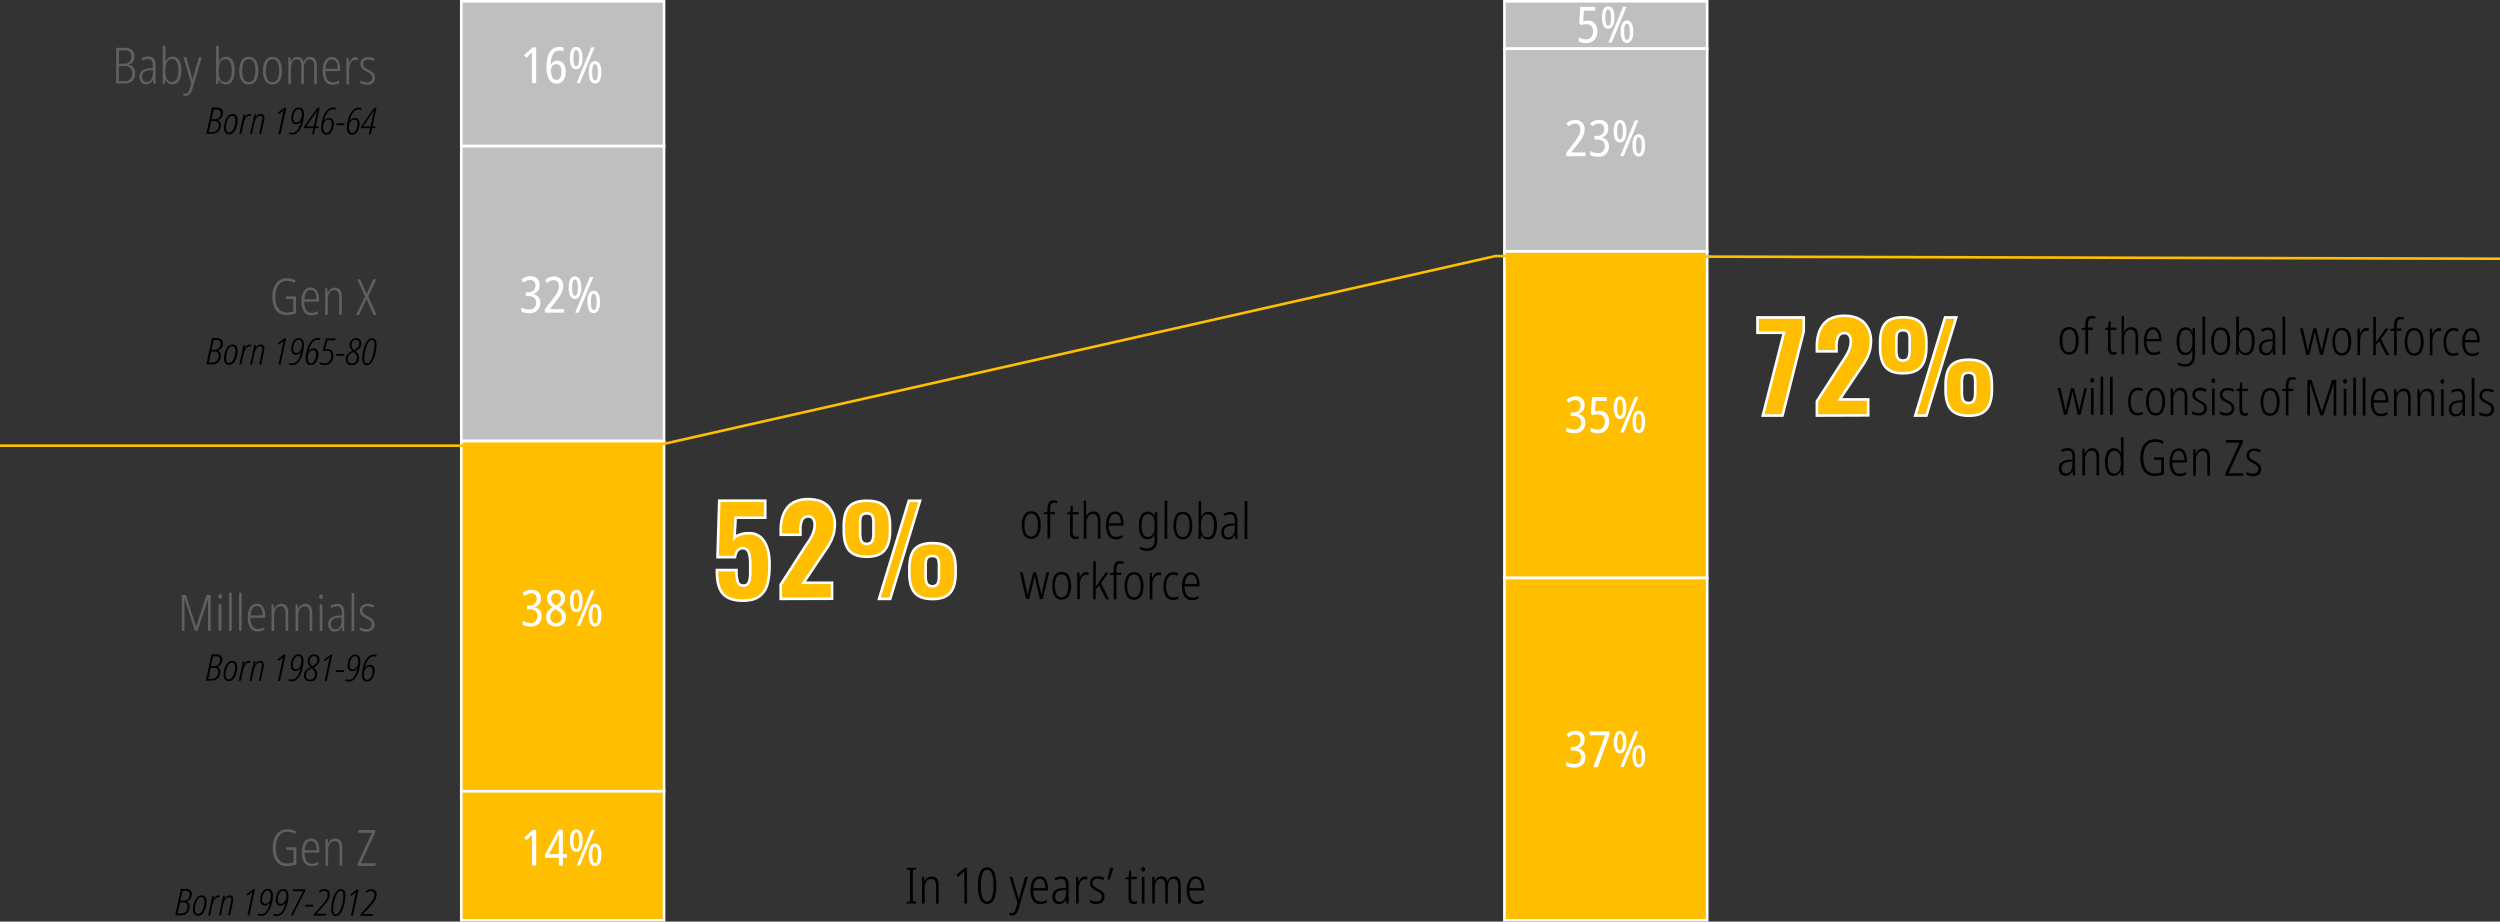 <svg xmlns="http://www.w3.org/2000/svg" viewBox="0 0 949.42 350"><rect x="0" y="0" width="949.42" height="350" fill="#333333" stroke="none"/><defs><style>.cls-1{fill:#606060;}.cls-2{fill:#bfbfbf;}.cls-3{fill:#fff;}.cls-4,.cls-6{fill:#ffbe00;}.cls-5{fill:none;stroke:#ffbe00;}.cls-5,.cls-6{stroke-miterlimit:10;}.cls-6{stroke:#fff;}</style></defs><g id="Layer_2" data-name="Layer 2"><g id="Layer_1-2" data-name="Layer 1"><path d="M347.92,343.13h-3.57v-.64l1.27-.21V330.42l-1.27-.21v-.64h3.57v.64l-1.25.21v11.86l1.25.21Z"/><path d="M353.79,332.84a2.48,2.48,0,0,1,2,.82,4,4,0,0,1,.69,2.58v6.89h-1v-6.7a3.54,3.54,0,0,0-.46-2,1.58,1.58,0,0,0-1.36-.64,2.1,2.1,0,0,0-1.85.94,5,5,0,0,0-.66,2.86v5.58h-1V333h.81l.12,1.74h.07a3.57,3.57,0,0,1,1-1.36A2.51,2.51,0,0,1,353.79,332.84Z"/><path d="M367.28,343.13h-1.06v-10c0-.44,0-.85,0-1.22s0-.74,0-1.14a3.22,3.22,0,0,1-.39.43c-.13.14-.3.29-.5.47l-1.5,1.29-.61-.68,3.1-2.72h.91Z"/><path d="M378.34,336.33a17.51,17.51,0,0,1-.34,3.73,5.26,5.26,0,0,1-1.1,2.4,2.53,2.53,0,0,1-2,.85,2.82,2.82,0,0,1-2.61-1.71,11.89,11.89,0,0,1-.89-5.25,12.88,12.88,0,0,1,.83-5.12,2.78,2.78,0,0,1,2.67-1.85,2.55,2.55,0,0,1,2,.83,5.26,5.26,0,0,1,1.1,2.4A17.47,17.47,0,0,1,378.34,336.33Zm-5.83,0a13.51,13.51,0,0,0,.57,4.46c.38,1,1,1.55,1.84,1.55s1.45-.52,1.81-1.56a14.22,14.22,0,0,0,.54-4.45,14.71,14.71,0,0,0-.52-4.4c-.35-1.07-1-1.6-1.83-1.6s-1.51.53-1.87,1.59A14.33,14.33,0,0,0,372.51,336.33Z"/><path d="M383.41,333h1.07l1.84,6.48c.14.5.25.92.34,1.24s.16.62.21.9h.06c.06-.34.14-.69.23-1s.2-.72.32-1.1L389.3,333h1.06l-3.49,12a5.34,5.34,0,0,1-1,2.05,2,2,0,0,1-1.54.63,3.53,3.53,0,0,1-.48,0l-.45-.12v-.95a2.64,2.64,0,0,0,.4.12,1.51,1.51,0,0,0,.42,0,1.23,1.23,0,0,0,.94-.42,3.64,3.64,0,0,0,.69-1.48l.54-1.86Z"/><path d="M394.83,332.84a2.66,2.66,0,0,1,1.81.61,3.84,3.84,0,0,1,1,1.66,7.11,7.11,0,0,1,.34,2.27v.78h-5.6a5.92,5.92,0,0,0,.72,3.17,2.35,2.35,0,0,0,2.11,1.08,4.7,4.7,0,0,0,2.41-.7v1a4.84,4.84,0,0,1-1.16.46,5.05,5.05,0,0,1-1.33.16,3.17,3.17,0,0,1-2.86-1.42,6.91,6.91,0,0,1-.92-3.78,7.28,7.28,0,0,1,.88-3.86A2.81,2.81,0,0,1,394.83,332.84Zm0,.89a1.92,1.92,0,0,0-1.66.89,5.24,5.24,0,0,0-.71,2.68H397a6,6,0,0,0-.22-1.81,2.9,2.9,0,0,0-.73-1.29A1.71,1.71,0,0,0,394.83,333.73Z"/><path d="M403.08,332.84a2.5,2.5,0,0,1,2.1.83,4.34,4.34,0,0,1,.65,2.64v6.82H405l-.15-1.61h0a3.87,3.87,0,0,1-1,1.29,2.48,2.48,0,0,1-1.68.51,2.25,2.25,0,0,1-1.9-.81,3.28,3.28,0,0,1-.62-2,2.79,2.79,0,0,1,1-2.3,4.92,4.92,0,0,1,2.8-.93l1.35-.09v-.78a3.71,3.71,0,0,0-.43-2.06,1.59,1.59,0,0,0-1.38-.6,4.47,4.47,0,0,0-2.18.65l-.35-.82a5.35,5.35,0,0,1,1.26-.53A4.82,4.82,0,0,1,403.08,332.84Zm1.73,5.13-1.26.09c-1.89.13-2.83.93-2.83,2.41a2.16,2.16,0,0,0,.46,1.5,1.61,1.61,0,0,0,1.25.5,2,2,0,0,0,1.78-.93,4.59,4.59,0,0,0,.6-2.51Z"/><path d="M412,332.85a2.75,2.75,0,0,1,1,.18l-.17,1-.42-.1a2.44,2.44,0,0,0-.48-.05,1.64,1.64,0,0,0-1.22.54,3.45,3.45,0,0,0-.8,1.44,6.24,6.24,0,0,0-.26,1.92v5.35h-1V333h.81l.16,2h0a5,5,0,0,1,.88-1.47A1.86,1.86,0,0,1,412,332.85Z"/><path d="M419.47,340.55a2.64,2.64,0,0,1-.79,2,3.24,3.24,0,0,1-2.27.73,5.45,5.45,0,0,1-1.46-.18,4.67,4.67,0,0,1-1.06-.42v-1.07a4.2,4.2,0,0,0,1.15.53,4.4,4.4,0,0,0,1.36.21,2.16,2.16,0,0,0,1.53-.48,1.76,1.76,0,0,0,.5-1.32,1.63,1.63,0,0,0-.5-1.27,7.59,7.59,0,0,0-1.5-.94,14.75,14.75,0,0,1-1.29-.75,2.67,2.67,0,0,1-.88-.89,2.56,2.56,0,0,1-.32-1.34,2.36,2.36,0,0,1,.8-1.85,3.18,3.18,0,0,1,2.21-.71,5,5,0,0,1,1.3.16,4.59,4.59,0,0,1,1.11.44l-.4.86a4.7,4.7,0,0,0-1-.41,3.65,3.65,0,0,0-1.07-.16,2.24,2.24,0,0,0-1.45.44,1.48,1.48,0,0,0-.53,1.21,1.52,1.52,0,0,0,.5,1.21,9.47,9.47,0,0,0,1.53,1c.47.25.9.5,1.28.75a2.8,2.8,0,0,1,.89.89A2.51,2.51,0,0,1,419.47,340.55Z"/><path d="M422.61,329.57l.13.21c-.18.71-.38,1.43-.62,2.15s-.49,1.44-.78,2.12h-.8c.23-.74.43-1.51.6-2.3s.3-1.51.39-2.18Z"/><path d="M430.76,342.41a2.6,2.6,0,0,0,.56-.06,1.76,1.76,0,0,0,.49-.15v.88a3.62,3.62,0,0,1-.58.18,3.8,3.8,0,0,1-.7.06,1.72,1.72,0,0,1-1.51-.65,3.51,3.51,0,0,1-.46-2V333.9h-1.12v-.59l1.12-.3.32-2.38h.7V333h2.21v.87h-2.21v6.71a2.73,2.73,0,0,0,.27,1.35A1,1,0,0,0,430.76,342.41Z"/><path d="M434.14,329.25a.6.6,0,0,1,.53.23,1,1,0,0,1,.17.62c0,.57-.23.86-.7.86s-.7-.29-.7-.86a1.08,1.08,0,0,1,.17-.62A.6.6,0,0,1,434.14,329.25Zm.5,3.78v10.1h-1V333Z"/><path d="M445.88,332.84a2.27,2.27,0,0,1,1.88.82,4.18,4.18,0,0,1,.65,2.58v6.89h-1v-6.78a3.39,3.39,0,0,0-.46-2,1.46,1.46,0,0,0-1.24-.61,1.82,1.82,0,0,0-1.64.87,4.69,4.69,0,0,0-.56,2.51v6h-1v-6.68a3.53,3.53,0,0,0-.46-2.09,1.46,1.46,0,0,0-1.23-.61,1.8,1.8,0,0,0-1.71,1,5.44,5.44,0,0,0-.53,2.54v5.83h-1V333h.81l.14,1.63h.05a3.56,3.56,0,0,1,.89-1.28,2.21,2.21,0,0,1,1.58-.54,2.15,2.15,0,0,1,1.52.51,2.67,2.67,0,0,1,.76,1.33h.08a3.26,3.26,0,0,1,1-1.36A2.49,2.49,0,0,1,445.88,332.84Z"/><path d="M454.13,332.84a2.62,2.62,0,0,1,1.8.61,3.76,3.76,0,0,1,1.05,1.66,7.11,7.11,0,0,1,.34,2.27v.78h-5.6a5.92,5.92,0,0,0,.72,3.17,2.35,2.35,0,0,0,2.11,1.08,4.7,4.7,0,0,0,2.41-.7v1a4.84,4.84,0,0,1-1.16.46,5.05,5.05,0,0,1-1.33.16,3.17,3.17,0,0,1-2.86-1.42,6.91,6.91,0,0,1-.92-3.78,7.38,7.38,0,0,1,.87-3.86A2.83,2.83,0,0,1,454.13,332.84Zm0,.89a1.92,1.92,0,0,0-1.66.89,5.33,5.33,0,0,0-.72,2.68h4.56a6,6,0,0,0-.21-1.81,2.9,2.9,0,0,0-.73-1.29A1.71,1.71,0,0,0,454.13,333.73Z"/><path class="cls-1" d="M44.13,18.16h3.1q3.83,0,3.81,3.24a3.72,3.72,0,0,1-.57,2.12,2.36,2.36,0,0,1-1.61,1v.05a3,3,0,0,1,2.46,3.3,3.86,3.86,0,0,1-1,2.83,3.72,3.72,0,0,1-2.75,1l-3.48,0Zm1,6.92,0,5.72h2.28a2.73,2.73,0,0,0,2.06-.74,3,3,0,0,0,.72-2.2,2.64,2.64,0,0,0-.76-2.11,3.21,3.21,0,0,0-2.16-.68Zm0-.91h2.07a2.7,2.7,0,0,0,2-.67,2.85,2.85,0,0,0,.65-2,2.32,2.32,0,0,0-.65-1.79,3.22,3.22,0,0,0-2.16-.59H45.19Z"/><path class="cls-1" d="M56.34,21.47a2.51,2.51,0,0,1,2.1.84A4.28,4.28,0,0,1,59.08,25l0,6.82h-.79l-.15-1.62h0a4,4,0,0,1-1,1.29,2.53,2.53,0,0,1-1.69.51,2.24,2.24,0,0,1-1.89-.82,3.16,3.16,0,0,1-.62-2,2.82,2.82,0,0,1,1-2.3,5.06,5.06,0,0,1,2.81-.92L58,25.8V25A3.75,3.75,0,0,0,57.62,23a1.58,1.58,0,0,0-1.38-.6,4.56,4.56,0,0,0-2.18.64l-.34-.82A5.53,5.53,0,0,1,55,21.65,4.86,4.86,0,0,1,56.34,21.47Zm1.71,5.13-1.25.09c-1.89.12-2.83.92-2.84,2.41a2.19,2.19,0,0,0,.45,1.49,1.62,1.62,0,0,0,1.25.51,2,2,0,0,0,1.78-.93,4.55,4.55,0,0,0,.61-2.5Z"/><path class="cls-1" d="M62.87,17.34v4.51c0,.24,0,.5,0,.79s0,.54,0,.78h.06a3.08,3.08,0,0,1,1-1.4,2.69,2.69,0,0,1,1.67-.53A2.74,2.74,0,0,1,68,22.82a7.32,7.32,0,0,1,.84,3.89A7.37,7.37,0,0,1,68,30.62,2.75,2.75,0,0,1,65.47,32a2.59,2.59,0,0,1-1.61-.48,3.17,3.17,0,0,1-1-1.31h-.08l-.17,1.59H61.8l0-14.44Zm2.53,5.08a2.05,2.05,0,0,0-2,1.09,6.4,6.4,0,0,0-.59,2.95V27a5.9,5.9,0,0,0,.62,3.07,2,2,0,0,0,1.84,1q2.45,0,2.46-4.38a6.76,6.76,0,0,0-.57-3.19A1.93,1.93,0,0,0,65.4,22.42Z"/><path class="cls-1" d="M69.66,21.7h1.06l1.82,6.48c.14.51.25.93.34,1.25s.16.63.21.9h.06a10.34,10.34,0,0,1,.24-1c.09-.36.2-.72.31-1.1l1.85-6.47h1.06l-3.53,12a5.36,5.36,0,0,1-1,2,2,2,0,0,1-1.55.63,3.58,3.58,0,0,1-.48,0,4.32,4.32,0,0,1-.45-.12v-.95a3.76,3.76,0,0,0,.4.13,1.84,1.84,0,0,0,.41.05,1.27,1.27,0,0,0,1-.42,3.71,3.71,0,0,0,.69-1.48l.54-1.86Z"/><path class="cls-1" d="M83.12,17.41v4.5c0,.24,0,.5,0,.79s0,.55,0,.79h.05a3.18,3.18,0,0,1,1-1.41,2.64,2.64,0,0,1,1.67-.52,2.71,2.71,0,0,1,2.44,1.33,7.2,7.2,0,0,1,.83,3.88,7.37,7.37,0,0,1-.88,3.91,2.75,2.75,0,0,1-2.48,1.37,2.68,2.68,0,0,1-1.61-.49,3.1,3.1,0,0,1-1-1.31h-.07l-.18,1.6h-.82l0-14.44Zm2.53,5.08a2,2,0,0,0-2,1.08,6.33,6.33,0,0,0-.58,3v.53a5.9,5.9,0,0,0,.62,3.07,2,2,0,0,0,1.84,1q2.46,0,2.47-4.38a7,7,0,0,0-.57-3.18A1.92,1.92,0,0,0,85.65,22.49Z"/><path class="cls-1" d="M98.07,26.84a7.09,7.09,0,0,1-.91,3.85,3,3,0,0,1-2.7,1.38,3,3,0,0,1-2.66-1.39,7,7,0,0,1-.92-3.88,7,7,0,0,1,.93-3.87,3.05,3.05,0,0,1,2.7-1.35A3,3,0,0,1,97.19,23,7.16,7.16,0,0,1,98.07,26.84ZM92,26.8A6.74,6.74,0,0,0,92.56,30a2,2,0,0,0,1.9,1.15,2,2,0,0,0,1.92-1.11A6.75,6.75,0,0,0,97,26.82a7,7,0,0,0-.58-3.17,2,2,0,0,0-1.91-1.15,2,2,0,0,0-1.94,1.11A6.73,6.73,0,0,0,92,26.8Z"/><path class="cls-1" d="M107.07,26.87a7,7,0,0,1-.9,3.85,3.29,3.29,0,0,1-5.36,0,6.94,6.94,0,0,1-.92-3.88,7,7,0,0,1,.92-3.87,3.08,3.08,0,0,1,2.71-1.35,3,3,0,0,1,2.67,1.4A7.05,7.05,0,0,1,107.07,26.87Zm-6.12,0a6.86,6.86,0,0,0,.61,3.21,2.19,2.19,0,0,0,3.83,0,6.92,6.92,0,0,0,.62-3.23,7.09,7.09,0,0,0-.58-3.17,2,2,0,0,0-1.92-1.16,2.06,2.06,0,0,0-1.94,1.12A6.86,6.86,0,0,0,101,26.83Z"/><path class="cls-1" d="M117.8,21.66a2.24,2.24,0,0,1,1.87.83,4.11,4.11,0,0,1,.65,2.58l0,6.89h-1l0-6.78a3.43,3.43,0,0,0-.45-2,1.47,1.47,0,0,0-1.24-.61,1.82,1.82,0,0,0-1.64.87,4.56,4.56,0,0,0-.57,2.5l0,6h-1l0-6.68a3.59,3.59,0,0,0-.45-2.1,1.52,1.52,0,0,0-1.23-.61,1.8,1.8,0,0,0-1.71,1,5.31,5.31,0,0,0-.54,2.54l0,5.83h-1l0-10.11h.81l.13,1.64h.06a3.56,3.56,0,0,1,.89-1.28,2.21,2.21,0,0,1,1.58-.54,2.14,2.14,0,0,1,1.52.52,2.67,2.67,0,0,1,.76,1.33h.07a3.33,3.33,0,0,1,1-1.35A2.43,2.43,0,0,1,117.8,21.66Z"/><path class="cls-1" d="M126.05,21.68a2.63,2.63,0,0,1,1.8.63,3.58,3.58,0,0,1,1,1.65,7.16,7.16,0,0,1,.34,2.27V27h-5.61a6,6,0,0,0,.71,3.17,2.36,2.36,0,0,0,2.11,1.09,4.7,4.7,0,0,0,2.41-.7v1a5.32,5.32,0,0,1-1.16.47,5.58,5.58,0,0,1-1.33.15,3.18,3.18,0,0,1-2.86-1.43,7,7,0,0,1-.91-3.79,7.43,7.43,0,0,1,.89-3.85A2.83,2.83,0,0,1,126.05,21.68Zm0,.9a1.92,1.92,0,0,0-1.67.88,5.33,5.33,0,0,0-.72,2.68h4.56a5.74,5.74,0,0,0-.21-1.81,2.89,2.89,0,0,0-.72-1.28A1.69,1.69,0,0,0,126.05,22.58Z"/><path class="cls-1" d="M134.92,21.73a2.93,2.93,0,0,1,1,.17l-.17,1-.42-.1a1.86,1.86,0,0,0-.48,0,1.58,1.58,0,0,0-1.22.53,3.6,3.6,0,0,0-.81,1.43,6.32,6.32,0,0,0-.26,1.92l0,5.36h-1l0-10.11h.82l.14,2h.06a4.79,4.79,0,0,1,.88-1.47A1.86,1.86,0,0,1,134.92,21.73Z"/><path class="cls-1" d="M142.42,29.45a2.64,2.64,0,0,1-.8,2,3.21,3.21,0,0,1-2.26.72,5.48,5.48,0,0,1-1.47-.18,4.65,4.65,0,0,1-1.06-.43V30.53a4.53,4.53,0,0,0,1.15.54,4.44,4.44,0,0,0,1.36.21,2.16,2.16,0,0,0,1.53-.48,1.73,1.73,0,0,0,.51-1.32,1.62,1.62,0,0,0-.5-1.26,7,7,0,0,0-1.49-.95,14.75,14.75,0,0,1-1.29-.75,2.79,2.79,0,0,1-.88-.9,2.56,2.56,0,0,1-.31-1.34,2.38,2.38,0,0,1,.8-1.85,3.19,3.19,0,0,1,2.21-.7,5,5,0,0,1,1.3.16,4.61,4.61,0,0,1,1.11.45l-.4.86a4.22,4.22,0,0,0-1-.42,4,4,0,0,0-1.07-.16,2.24,2.24,0,0,0-1.45.43,1.5,1.5,0,0,0-.53,1.22,1.46,1.46,0,0,0,.5,1.2,8.25,8.25,0,0,0,1.52,1c.47.25.9.51,1.27.75a2.83,2.83,0,0,1,.89.9A2.51,2.51,0,0,1,142.42,29.45Z"/><path d="M78.37,50.83l2.15-10h1.86a2.47,2.47,0,0,1,1.67.51,1.75,1.75,0,0,1,.59,1.46,3.21,3.21,0,0,1-.51,1.77,2.37,2.37,0,0,1-1.55,1v0a1.55,1.55,0,0,1,.94.66,2.16,2.16,0,0,1,.34,1.25,3.66,3.66,0,0,1-.4,1.71,2.83,2.83,0,0,1-1.13,1.17,3.67,3.67,0,0,1-1.79.41Zm.92-.68h1.28A2.47,2.47,0,0,0,82,49.81a2.13,2.13,0,0,0,.82-.94,3,3,0,0,0,.28-1.31,1.6,1.6,0,0,0-.44-1.23,1.81,1.81,0,0,0-1.25-.4H80.2Zm1-4.88h1.19A2.32,2.32,0,0,0,82.79,45a2.13,2.13,0,0,0,.78-.85,2.7,2.7,0,0,0,.26-1.19,1.32,1.32,0,0,0-.38-1,1.78,1.78,0,0,0-1.21-.36H81.13Z"/><path d="M87,51a1.74,1.74,0,0,1-1.42-.62,2.71,2.71,0,0,1-.51-1.77,8.1,8.1,0,0,1,.12-1.33,7.84,7.84,0,0,1,.38-1.42,5.57,5.57,0,0,1,.65-1.29,3.26,3.26,0,0,1,.92-.93,2.15,2.15,0,0,1,1.22-.35,1.68,1.68,0,0,1,1.39.62,2.76,2.76,0,0,1,.5,1.77,9.57,9.57,0,0,1-.21,1.79,7.62,7.62,0,0,1-.61,1.74,3.91,3.91,0,0,1-1,1.3A2.19,2.19,0,0,1,87,51Zm0-.67a1.45,1.45,0,0,0,1-.44,3.66,3.66,0,0,0,.76-1.15,7,7,0,0,0,.47-1.53,7.83,7.83,0,0,0,.17-1.56,2.25,2.25,0,0,0-.3-1.24,1,1,0,0,0-.9-.46,1.35,1.35,0,0,0-.87.3,2.88,2.88,0,0,0-.69.83,6.64,6.64,0,0,0-.5,1.14,7.84,7.84,0,0,0-.3,1.25,7,7,0,0,0-.1,1.16C85.85,49.76,86.26,50.32,87.08,50.33Z"/><path d="M90.89,50.87l1.59-7.43h.6l-.23,1.36h.05a3.49,3.49,0,0,1,.8-1.07,1.71,1.71,0,0,1,1.44-.39l.28,0-.2.75a1.47,1.47,0,0,0-.53-.09,1.4,1.4,0,0,0-1,.45,3.82,3.82,0,0,0-.75,1.15,6.67,6.67,0,0,0-.44,1.4l-.83,3.82Z"/><path d="M95,50.88l1.6-7.44h.62L97,44.68h0a3.06,3.06,0,0,1,.82-1,1.85,1.85,0,0,1,1.18-.4,1.48,1.48,0,0,1,1,.37,1.41,1.41,0,0,1,.39,1.09,4.48,4.48,0,0,1-.06.68c0,.27-.09.51-.14.75l-1,4.7h-.76l1-4.72c0-.23.09-.45.14-.68a3.4,3.4,0,0,0,.06-.61.77.77,0,0,0-.88-.87,1.66,1.66,0,0,0-1.35.77,6.07,6.07,0,0,0-.9,2.23l-.82,3.88Z"/><path d="M105.76,50.92l1.62-7.53c.05-.28.11-.53.16-.75s.12-.49.21-.79l-.28.25-.31.25-1.32,1-.36-.52L108,40.93h.7l-2.15,10Z"/><path d="M111,51.07a3.45,3.45,0,0,1-.67,0,3.06,3.06,0,0,1-.54-.13v-.71a2.79,2.79,0,0,0,.53.16,3.48,3.48,0,0,0,.67.06,2.47,2.47,0,0,0,2-1.07A8.73,8.73,0,0,0,114.37,46h0a2.89,2.89,0,0,1-.84.83,2,2,0,0,1-1.15.32,1.56,1.56,0,0,1-1.31-.59,2.57,2.57,0,0,1-.45-1.58,5.92,5.92,0,0,1,.18-1.44,5.39,5.39,0,0,1,.55-1.35,3.06,3.06,0,0,1,.92-1,2.18,2.18,0,0,1,1.27-.37,1.66,1.66,0,0,1,1.41.66,3.12,3.12,0,0,1,.49,1.9,11.7,11.7,0,0,1-.2,2.08,12,12,0,0,1-.53,2,9.39,9.39,0,0,1-.8,1.68,4.62,4.62,0,0,1-1.19,1.36A2.56,2.56,0,0,1,111,51.07Zm1.51-4.6a1.68,1.68,0,0,0,1.12-.39,2.47,2.47,0,0,0,.69-1,3.06,3.06,0,0,0,.24-.74,5,5,0,0,0,.09-1,2.64,2.64,0,0,0-.3-1.36,1,1,0,0,0-.92-.5,1.43,1.43,0,0,0-.92.32,2.67,2.67,0,0,0-.65.85,4.44,4.44,0,0,0-.4,1.11,5.81,5.81,0,0,0-.14,1.13,1.87,1.87,0,0,0,.32,1.17A1,1,0,0,0,112.52,46.47Z"/><path d="M118.48,51l.51-2.34h-3.58l.11-.6,5-7.13h.91L119.88,48H121l-.14.67h-1.16L119.23,51Zm-2.17-3h2.83l1-4.36c.07-.34.15-.66.23-1s.14-.59.21-.85h0c-.14.26-.28.48-.4.67s-.26.39-.41.6Z"/><path d="M123.89,51.11a1.64,1.64,0,0,1-1.44-.69,3.18,3.18,0,0,1-.49-1.9,11.43,11.43,0,0,1,.22-2.14,12.84,12.84,0,0,1,.59-2.11,7.31,7.31,0,0,1,.89-1.72,4.68,4.68,0,0,1,1.19-1.2,2.73,2.73,0,0,1,1.65-.5,3.33,3.33,0,0,1,1.09.15l-.19.69a2.19,2.19,0,0,0-.94-.17,2.6,2.6,0,0,0-2,1.06A8.69,8.69,0,0,0,123,46h0a2.9,2.9,0,0,1,.85-.86,2.09,2.09,0,0,1,1.19-.32,1.52,1.52,0,0,1,1.28.58,2.51,2.51,0,0,1,.45,1.58,6,6,0,0,1-.19,1.43,4.92,4.92,0,0,1-.55,1.36,3.11,3.11,0,0,1-.9,1A2.07,2.07,0,0,1,123.89,51.11Zm.06-.67a1.39,1.39,0,0,0,.92-.33,2.55,2.55,0,0,0,.65-.87,5.09,5.09,0,0,0,.38-1.12A5.75,5.75,0,0,0,126,47a1.87,1.87,0,0,0-.31-1.17,1,1,0,0,0-.86-.41,1.74,1.74,0,0,0-1.24.48,2.53,2.53,0,0,0-.69,1.09,2.93,2.93,0,0,0-.16.69,7.71,7.71,0,0,0,0,.87,2.69,2.69,0,0,0,.29,1.36A1,1,0,0,0,124,50.44Z"/><path d="M127.69,47.56l.13-.72h3l-.13.72Z"/><path d="M133.66,51.14a1.64,1.64,0,0,1-1.44-.69,3.18,3.18,0,0,1-.49-1.9,12.34,12.34,0,0,1,.22-2.14,12.84,12.84,0,0,1,.59-2.11,7.7,7.7,0,0,1,.89-1.72,4.68,4.68,0,0,1,1.19-1.2,2.73,2.73,0,0,1,1.65-.5,3.33,3.33,0,0,1,1.09.15l-.19.69a2.18,2.18,0,0,0-.93-.17,2.57,2.57,0,0,0-2,1.06A8.53,8.53,0,0,0,132.76,46h.05a2.79,2.79,0,0,1,.85-.86,2.11,2.11,0,0,1,1.18-.32,1.52,1.52,0,0,1,1.28.58,2.53,2.53,0,0,1,.45,1.58,5.57,5.57,0,0,1-.19,1.43,4.79,4.79,0,0,1-.55,1.36,3.11,3.11,0,0,1-.9,1A2.05,2.05,0,0,1,133.66,51.14Zm.06-.67a1.39,1.39,0,0,0,.92-.33,2.55,2.55,0,0,0,.65-.87,4.62,4.62,0,0,0,.38-1.12A5.06,5.06,0,0,0,135.8,47a1.94,1.94,0,0,0-.3-1.17,1.07,1.07,0,0,0-.87-.41,1.7,1.7,0,0,0-1.23.48,2.36,2.36,0,0,0-.69,1.09,2.9,2.9,0,0,0-.17.69,7.71,7.71,0,0,0,0,.87,2.8,2.8,0,0,0,.29,1.36A1,1,0,0,0,133.72,50.47Z"/><path d="M140.07,51l.51-2.34H137l.11-.6,5-7.13H143L141.47,48h1.16l-.14.67h-1.17L140.81,51Zm-2.17-3h2.82l1-4.37c.07-.33.15-.66.22-1l.22-.86h-.05c-.14.27-.27.49-.39.68s-.26.39-.41.59Z"/><path class="cls-1" d="M108.6,112.56l3.8,0,0,6.4a8,8,0,0,1-1.77.52,9.75,9.75,0,0,1-1.86.17,4.89,4.89,0,0,1-3-.89,5.18,5.18,0,0,1-1.76-2.46,10.58,10.58,0,0,1-.57-3.62,9.52,9.52,0,0,1,.65-3.63,5.48,5.48,0,0,1,1.89-2.46,5.2,5.2,0,0,1,3.09-.89,7.16,7.16,0,0,1,1.68.22,6.24,6.24,0,0,1,1.54.63l-.42.91a5.61,5.61,0,0,0-1.39-.61,5.18,5.18,0,0,0-1.42-.19,4,4,0,0,0-2.48.74,4.61,4.61,0,0,0-1.51,2.1,9.05,9.05,0,0,0-.53,3.18,9.39,9.39,0,0,0,.47,3.14,4.41,4.41,0,0,0,1.43,2.1,3.78,3.78,0,0,0,2.45.76,7,7,0,0,0,1.33-.11,6.22,6.22,0,0,0,1.15-.3v-4.75h-2.76Z"/><path class="cls-1" d="M118,109.21a2.64,2.64,0,0,1,1.8.62,3.75,3.75,0,0,1,1,1.66,6.89,6.89,0,0,1,.33,2.27v.78l-5.6,0a5.87,5.87,0,0,0,.71,3.18,2.35,2.35,0,0,0,2.1,1.09,4.71,4.71,0,0,0,2.42-.7v1a5,5,0,0,1-1.16.46,5.1,5.1,0,0,1-1.33.16,3.15,3.15,0,0,1-2.86-1.43,7,7,0,0,1-.91-3.79,7.33,7.33,0,0,1,.89-3.85A2.82,2.82,0,0,1,118,109.21Zm0,.89a1.94,1.94,0,0,0-1.66.89,5.23,5.23,0,0,0-.72,2.68h4.56a6,6,0,0,0-.22-1.81,2.87,2.87,0,0,0-.71-1.29A1.75,1.75,0,0,0,118,110.1Z"/><path class="cls-1" d="M127.13,109.24a2.49,2.49,0,0,1,2,.83,4,4,0,0,1,.68,2.58l0,6.9h-1l0-6.7a3.46,3.46,0,0,0-.46-2,1.55,1.55,0,0,0-1.35-.65,2.13,2.13,0,0,0-1.86.94,5,5,0,0,0-.66,2.85l0,5.59h-1l0-10.11h.81l.11,1.75h.08a3.6,3.6,0,0,1,1-1.37A2.56,2.56,0,0,1,127.13,109.24Z"/><path class="cls-1" d="M143,119.59h-1.15l-2.63-6.12-2.85,6.11h-1.12l3.39-7-3-6.51h1.14l2.44,5.6,2.5-5.58h1.14l-3,6.51Z"/><path d="M78.37,138.39l2.15-10h1.86a2.47,2.47,0,0,1,1.67.51,1.77,1.77,0,0,1,.59,1.46,3.21,3.21,0,0,1-.51,1.77,2.3,2.3,0,0,1-1.55,1v0a1.59,1.59,0,0,1,.94.66,2.16,2.16,0,0,1,.34,1.25,3.66,3.66,0,0,1-.4,1.71A2.83,2.83,0,0,1,82.33,138a3.56,3.56,0,0,1-1.79.41Zm.92-.69h1.28a2.56,2.56,0,0,0,1.39-.35,2.11,2.11,0,0,0,.82-.93,3,3,0,0,0,.28-1.32,1.6,1.6,0,0,0-.44-1.23,1.86,1.86,0,0,0-1.25-.4H80.2Zm1-4.88h1.19a2.4,2.4,0,0,0,1.26-.31,2.15,2.15,0,0,0,.78-.86,2.7,2.7,0,0,0,.26-1.19,1.35,1.35,0,0,0-.38-1,1.78,1.78,0,0,0-1.21-.35H81.13Z"/><path d="M87,138.55a1.74,1.74,0,0,1-1.42-.62,2.7,2.7,0,0,1-.51-1.76,8.21,8.21,0,0,1,.12-1.34,8.06,8.06,0,0,1,.38-1.42,5.78,5.78,0,0,1,.65-1.29,3.26,3.26,0,0,1,.92-.93,2.23,2.23,0,0,1,1.22-.35,1.68,1.68,0,0,1,1.39.62,2.76,2.76,0,0,1,.5,1.77,9.57,9.57,0,0,1-.21,1.8,7.54,7.54,0,0,1-.61,1.73,3.81,3.81,0,0,1-1,1.3A2.19,2.19,0,0,1,87,138.55Zm0-.67a1.41,1.41,0,0,0,1-.44,3.54,3.54,0,0,0,.76-1.15,6.89,6.89,0,0,0,.47-1.52,8,8,0,0,0,.17-1.57,2.19,2.19,0,0,0-.3-1.23,1,1,0,0,0-.9-.47,1.31,1.31,0,0,0-.87.31,2.71,2.71,0,0,0-.69.82,6.64,6.64,0,0,0-.5,1.14A7.84,7.84,0,0,0,86,135a7.09,7.09,0,0,0-.1,1.16C85.85,137.31,86.26,137.88,87.08,137.88Z"/><path d="M90.89,138.42,92.48,131h.6l-.23,1.35h.05a3.45,3.45,0,0,1,.8-1.06,1.6,1.6,0,0,1,1.12-.43,1.66,1.66,0,0,1,.32,0l.28.06-.2.74a1.47,1.47,0,0,0-.53-.09,1.38,1.38,0,0,0-1,.46,3.65,3.65,0,0,0-.75,1.14,6.57,6.57,0,0,0-.44,1.41l-.83,3.82Z"/><path d="M95,138.44l1.6-7.45h.62l-.2,1.23h0a3.06,3.06,0,0,1,.82-1,1.85,1.85,0,0,1,1.18-.4,1.53,1.53,0,0,1,1,.37,1.42,1.42,0,0,1,.39,1.09,4.6,4.6,0,0,1-.06.69c0,.26-.09.51-.14.74l-1,4.7h-.76l1-4.73c0-.22.09-.45.14-.67a3.59,3.59,0,0,0,.06-.62.77.77,0,0,0-.88-.87,1.69,1.69,0,0,0-1.35.77,6.07,6.07,0,0,0-.9,2.23l-.82,3.88Z"/><path d="M105.76,138.47l1.62-7.53c.05-.28.11-.53.16-.75s.12-.49.21-.79l-.28.25-.31.26-1.32,1-.36-.52,2.48-1.91h.7l-2.15,10Z"/><path d="M111,138.63a4.47,4.47,0,0,1-.67,0,3,3,0,0,1-.54-.14v-.71a2.79,2.79,0,0,0,.53.16,3.48,3.48,0,0,0,.67.06,2.44,2.44,0,0,0,2-1.07,8.66,8.66,0,0,0,1.37-3.34h0a2.77,2.77,0,0,1-.84.83,2.09,2.09,0,0,1-1.15.33,1.54,1.54,0,0,1-1.31-.6,2.55,2.55,0,0,1-.45-1.58,6,6,0,0,1,.18-1.44,5.71,5.71,0,0,1,.55-1.35,3.17,3.17,0,0,1,.92-1,2.18,2.18,0,0,1,1.27-.37,1.66,1.66,0,0,1,1.41.66,3.15,3.15,0,0,1,.49,1.91,13.28,13.28,0,0,1-.73,4.11,9.39,9.39,0,0,1-.8,1.68,4.79,4.79,0,0,1-1.19,1.37A2.67,2.67,0,0,1,111,138.63Zm1.51-4.6a1.64,1.64,0,0,0,1.12-.4,2.37,2.37,0,0,0,.69-1,3.31,3.31,0,0,0,.24-.75,4.88,4.88,0,0,0,.09-1,2.65,2.65,0,0,0-.3-1.37,1,1,0,0,0-.92-.5,1.39,1.39,0,0,0-.92.33,2.52,2.52,0,0,0-.65.84,4.74,4.74,0,0,0-.4,1.11,5.9,5.9,0,0,0-.14,1.13,1.91,1.91,0,0,0,.32,1.18A1.07,1.07,0,0,0,112.52,134Z"/><path d="M118,138.65a1.64,1.64,0,0,1-1.44-.69,3.14,3.14,0,0,1-.48-1.91,11.48,11.48,0,0,1,.21-2.14,12.73,12.73,0,0,1,.59-2.1,7.57,7.57,0,0,1,.89-1.73,4.68,4.68,0,0,1,1.19-1.2,2.8,2.8,0,0,1,1.65-.5,3,3,0,0,1,1.09.16l-.19.68a2.18,2.18,0,0,0-.93-.17,2.55,2.55,0,0,0-2,1.07,8.34,8.34,0,0,0-1.43,3.37h0a2.65,2.65,0,0,1,.85-.85,2.12,2.12,0,0,1,1.18-.33,1.53,1.53,0,0,1,1.28.59,2.48,2.48,0,0,1,.45,1.57,5.59,5.59,0,0,1-.19,1.44,4.73,4.73,0,0,1-.55,1.35,3.15,3.15,0,0,1-.9,1A2.19,2.19,0,0,1,118,138.65ZM118,138a1.34,1.34,0,0,0,.92-.34,2.6,2.6,0,0,0,.65-.86,4.85,4.85,0,0,0,.38-1.13,4.92,4.92,0,0,0,.13-1.11,1.93,1.93,0,0,0-.3-1.16A1,1,0,0,0,119,133a1.69,1.69,0,0,0-1.23.47,2.41,2.41,0,0,0-.69,1.09,3,3,0,0,0-.17.69,7.89,7.89,0,0,0,0,.88,2.83,2.83,0,0,0,.29,1.36A1,1,0,0,0,118,138Z"/><path d="M123.16,138.66a3.94,3.94,0,0,1-1-.12,3.46,3.46,0,0,1-.73-.29v-.79a3,3,0,0,0,.76.38,3.12,3.12,0,0,0,1,.15,2.46,2.46,0,0,0,1.43-.4,2.53,2.53,0,0,0,.88-1.08,3.59,3.59,0,0,0,.3-1.48,2.05,2.05,0,0,0-.42-1.38,1.56,1.56,0,0,0-1.24-.5,2.73,2.73,0,0,0-.66.07l-.62.17-.3-.36,1.27-4.5h3.58l-.15.7h-2.9l-1,3.42a3.71,3.71,0,0,1,.45-.11,3.42,3.42,0,0,1,.59,0,2.08,2.08,0,0,1,1.59.66,2.53,2.53,0,0,1,.59,1.77,4.53,4.53,0,0,1-.39,1.84,3.26,3.26,0,0,1-1.14,1.38A3.18,3.18,0,0,1,123.16,138.66Z"/><path d="M127.69,135.11l.13-.71h3l-.13.71Z"/><path d="M133.59,138.7a2.23,2.23,0,0,1-1.67-.62,2.14,2.14,0,0,1-.59-1.59,2.81,2.81,0,0,1,.68-2,5.61,5.61,0,0,1,1.82-1.27,4,4,0,0,1-.77-1,2.69,2.69,0,0,1-.29-1.26,2.8,2.8,0,0,1,.31-1.32,2.26,2.26,0,0,1,.86-.9,2.55,2.55,0,0,1,1.31-.32,1.84,1.84,0,0,1,2,1.93,2.65,2.65,0,0,1-.62,1.77,4.94,4.94,0,0,1-1.63,1.22,5,5,0,0,1,1,1.15,2.71,2.71,0,0,1,.36,1.46,2.87,2.87,0,0,1-.33,1.38,2.46,2.46,0,0,1-.93,1A2.73,2.73,0,0,1,133.59,138.7Zm0-.66a1.75,1.75,0,0,0,1.42-.59,2.17,2.17,0,0,0,.52-1.46,2.32,2.32,0,0,0-.35-1.29,4.48,4.48,0,0,0-.91-1,6.15,6.15,0,0,0-1.13.64,2.68,2.68,0,0,0-.79.86,2.51,2.51,0,0,0-.3,1.25,1.59,1.59,0,0,0,.43,1.16A1.48,1.48,0,0,0,133.62,138Zm.87-5.09a4,4,0,0,0,1.46-1.06,2.19,2.19,0,0,0,.51-1.44,1.37,1.37,0,0,0-.36-1,1.24,1.24,0,0,0-.91-.35,1.57,1.57,0,0,0-1.21.48,1.91,1.91,0,0,0-.46,1.37,2.13,2.13,0,0,0,.26,1.12A3.28,3.28,0,0,0,134.49,133Z"/><path d="M139.34,138.72a1.5,1.5,0,0,1-1.28-.65,3.41,3.41,0,0,1-.46-2,10.66,10.66,0,0,1,.1-1.39,15,15,0,0,1,.28-1.65,13.52,13.52,0,0,1,.49-1.68,8.11,8.11,0,0,1,.7-1.48,4.24,4.24,0,0,1,.93-1.06,1.81,1.81,0,0,1,1.15-.38c1.15,0,1.72.82,1.72,2.45a14.86,14.86,0,0,1-.11,1.53c-.07.56-.16,1.13-.29,1.72a11.41,11.41,0,0,1-.5,1.69,7.91,7.91,0,0,1-.7,1.46,3.69,3.69,0,0,1-.91,1A1.78,1.78,0,0,1,139.34,138.72Zm.06-.69a1.18,1.18,0,0,0,.83-.36,3.67,3.67,0,0,0,.69-1,10.28,10.28,0,0,0,.55-1.37,14.82,14.82,0,0,0,.4-1.56c.11-.54.19-1,.25-1.55a11,11,0,0,0,.09-1.31,2.84,2.84,0,0,0-.24-1.33.83.83,0,0,0-.78-.44,1.2,1.2,0,0,0-.83.36,3.73,3.73,0,0,0-.7,1,8,8,0,0,0-.56,1.36,15.12,15.12,0,0,0-.41,1.54c-.12.53-.2,1-.26,1.5a10.17,10.17,0,0,0-.09,1.25,3,3,0,0,0,.27,1.47A.87.87,0,0,0,139.4,138Z"/><path class="cls-1" d="M74,239.5l-3.89-12.15h-.06c0,.53,0,1,0,1.36s0,.69,0,1l0,9.82h-1l0-13.57h1.54l3.86,12h.06l3.93-12h1.56l0,13.57H79l0-9.83q0-.72.06-2.31h0L75,239.5Z"/><path class="cls-1" d="M83.61,225.64a.6.6,0,0,1,.53.24,1,1,0,0,1,.17.62c0,.57-.24.85-.7.85s-.71-.29-.7-.86a1,1,0,0,1,.17-.61A.6.6,0,0,1,83.61,225.64Zm.48,3.78,0,10.11H83l0-10.11Z"/><path class="cls-1" d="M88,239.54h-1l0-14.44h1Z"/><path class="cls-1" d="M91.79,239.56h-1l0-14.44h1Z"/><path class="cls-1" d="M97.58,229.28a2.65,2.65,0,0,1,1.81.62,3.72,3.72,0,0,1,1,1.66,7.41,7.41,0,0,1,.33,2.27v.78l-5.61,0a5.92,5.92,0,0,0,.72,3.17,2.31,2.31,0,0,0,2.1,1.09,4.72,4.72,0,0,0,2.42-.69v1a5.1,5.1,0,0,1-1.16.46,5.51,5.51,0,0,1-1.33.16A3.18,3.18,0,0,1,95,238.33a6.83,6.83,0,0,1-.91-3.78,7.38,7.38,0,0,1,.88-3.86A2.82,2.82,0,0,1,97.58,229.28Zm0,.89a1.9,1.9,0,0,0-1.66.89,5.16,5.16,0,0,0-.73,2.67l4.56,0a5.8,5.8,0,0,0-.21-1.82,2.85,2.85,0,0,0-.72-1.28A1.67,1.67,0,0,0,97.58,230.17Z"/><path class="cls-1" d="M106.76,229.31a2.47,2.47,0,0,1,2,.83,4,4,0,0,1,.69,2.57l0,6.9h-1l0-6.71a3.52,3.52,0,0,0-.46-2,1.54,1.54,0,0,0-1.35-.65,2.13,2.13,0,0,0-1.86.93,5,5,0,0,0-.66,2.86l0,5.59h-1l0-10.11h.82l.11,1.74h.08a3.47,3.47,0,0,1,1-1.36A2.44,2.44,0,0,1,106.76,229.31Z"/><path class="cls-1" d="M115.9,229.33a2.47,2.47,0,0,1,2,.84,4,4,0,0,1,.69,2.57l0,6.9h-1l0-6.71a3.58,3.58,0,0,0-.46-2,1.56,1.56,0,0,0-1.36-.64,2.1,2.1,0,0,0-1.85.93,5.09,5.09,0,0,0-.67,2.86v5.58h-1l0-10.11H113l.11,1.75h.07a3.59,3.59,0,0,1,1-1.36A2.48,2.48,0,0,1,115.9,229.33Z"/><path class="cls-1" d="M121.93,225.76a.6.6,0,0,1,.53.24,1,1,0,0,1,.17.62c0,.57-.23.85-.7.85s-.7-.29-.7-.86a1,1,0,0,1,.17-.61A.6.6,0,0,1,121.93,225.76Zm.49,3.78,0,10.11h-1l0-10.11Z"/><path class="cls-1" d="M128,229.37a2.54,2.54,0,0,1,2.1.84,4.29,4.29,0,0,1,.64,2.65l0,6.82H130l-.15-1.62h0a4,4,0,0,1-1,1.29,2.53,2.53,0,0,1-1.69.51,2.25,2.25,0,0,1-1.89-.83,3.11,3.11,0,0,1-.62-2,2.8,2.8,0,0,1,1-2.3,5,5,0,0,1,2.81-.92l1.35-.09v-.78a3.73,3.73,0,0,0-.42-2.06,1.61,1.61,0,0,0-1.38-.61,4.67,4.67,0,0,0-2.18.64l-.34-.81a5.11,5.11,0,0,1,1.25-.53A4.87,4.87,0,0,1,128,229.37Zm1.71,5.14-1.25.09c-1.89.12-2.83.92-2.84,2.4a2.16,2.16,0,0,0,.45,1.49,1.58,1.58,0,0,0,1.25.51,2,2,0,0,0,1.78-.92,4.59,4.59,0,0,0,.61-2.51Z"/><path class="cls-1" d="M134.52,239.69h-1l0-14.44h1Z"/><path class="cls-1" d="M142.23,237.13a2.65,2.65,0,0,1-.81,2,3.17,3.17,0,0,1-2.26.72,5.4,5.4,0,0,1-1.46-.18,4.75,4.75,0,0,1-1.07-.43v-1.07a4.53,4.53,0,0,0,1.15.54,4.33,4.33,0,0,0,1.35.21,2,2,0,0,0,1.53-.48,1.72,1.72,0,0,0,.51-1.31,1.59,1.59,0,0,0-.5-1.27,7.15,7.15,0,0,0-1.49-1,14.75,14.75,0,0,1-1.29-.75,2.79,2.79,0,0,1-.88-.9,2.53,2.53,0,0,1-.31-1.34,2.39,2.39,0,0,1,.81-1.85,3.21,3.21,0,0,1,2.2-.7,5.45,5.45,0,0,1,1.3.16,4.3,4.3,0,0,1,1.11.45l-.4.86a3.52,3.52,0,0,0-1-.41,3.62,3.62,0,0,0-1.07-.17,2.19,2.19,0,0,0-1.44.43,1.48,1.48,0,0,0-.54,1.22,1.52,1.52,0,0,0,.5,1.21,9,9,0,0,0,1.53,1c.46.26.89.51,1.27.75a2.93,2.93,0,0,1,.89.9A2.61,2.61,0,0,1,142.23,237.13Z"/><path d="M78.18,258.51l2.14-10h1.87a2.51,2.51,0,0,1,1.67.51,1.83,1.83,0,0,1,.59,1.46,3.22,3.22,0,0,1-.52,1.77,2.31,2.31,0,0,1-1.55,1v0a1.52,1.52,0,0,1,.94.66,2.16,2.16,0,0,1,.34,1.25,3.65,3.65,0,0,1-.39,1.71,2.85,2.85,0,0,1-1.14,1.17,3.52,3.52,0,0,1-1.78.41Zm.91-.68h1.29a2.58,2.58,0,0,0,1.39-.35,2.27,2.27,0,0,0,.82-.94,3.1,3.1,0,0,0,.27-1.31,1.53,1.53,0,0,0-.44-1.23,1.78,1.78,0,0,0-1.24-.4H80Zm1-4.88h1.19a2.27,2.27,0,0,0,1.26-.32,1.94,1.94,0,0,0,.78-.85,2.57,2.57,0,0,0,.26-1.19,1.25,1.25,0,0,0-.38-1,1.77,1.77,0,0,0-1.21-.35h-1.1Z"/><path d="M86.83,258.68a1.74,1.74,0,0,1-1.42-.62,2.65,2.65,0,0,1-.5-1.77A8.1,8.1,0,0,1,85,255a7.81,7.81,0,0,1,.37-1.42,6,6,0,0,1,.65-1.29,3.17,3.17,0,0,1,.93-.93A2.18,2.18,0,0,1,88.2,251a1.7,1.7,0,0,1,1.39.62,2.76,2.76,0,0,1,.49,1.77,8.16,8.16,0,0,1-.21,1.8,7.54,7.54,0,0,1-.61,1.73,3.7,3.7,0,0,1-1,1.3A2.19,2.19,0,0,1,86.83,258.68Zm.06-.67a1.46,1.46,0,0,0,1-.44,3.64,3.64,0,0,0,.75-1.15,7.39,7.39,0,0,0,.48-1.53,7.8,7.8,0,0,0,.16-1.56,2.17,2.17,0,0,0-.29-1.24,1,1,0,0,0-.9-.46,1.4,1.4,0,0,0-.88.3,2.86,2.86,0,0,0-.68.83,5.38,5.38,0,0,0-.5,1.14,7.87,7.87,0,0,0-.31,1.25,8.39,8.39,0,0,0-.1,1.16C85.66,257.44,86.07,258,86.89,258Z"/><path d="M90.69,258.55l1.6-7.43h.6l-.23,1.35h0a3.79,3.79,0,0,1,.8-1.07,1.64,1.64,0,0,1,1.12-.42,1.76,1.76,0,0,1,.33,0l.28.06-.2.74a1.51,1.51,0,0,0-.53-.09,1.42,1.42,0,0,0-1,.45,4,4,0,0,0-.74,1.15,6.09,6.09,0,0,0-.45,1.41l-.82,3.82Z"/><path d="M94.78,258.57l1.61-7.45H97l-.2,1.24h0a3.19,3.19,0,0,1,.82-1,1.86,1.86,0,0,1,1.19-.4,1.46,1.46,0,0,1,1,.37,1.39,1.39,0,0,1,.39,1.09,4.6,4.6,0,0,1-.06.69c0,.26-.09.5-.14.74l-1,4.7H98.3l1-4.73c0-.23.1-.45.14-.67a3.59,3.59,0,0,0,.06-.62.77.77,0,0,0-.87-.87,1.66,1.66,0,0,0-1.35.77,5.74,5.74,0,0,0-.9,2.23l-.83,3.88Z"/><path d="M105.56,258.6l1.62-7.53c.06-.28.11-.53.16-.75l.21-.79-.27.25L107,250l-1.32,1-.36-.52,2.48-1.91h.7l-2.14,10Z"/><path d="M110.81,258.76a3.48,3.48,0,0,1-.67-.06,2.28,2.28,0,0,1-.53-.13v-.71a3,3,0,0,0,.53.16,3.55,3.55,0,0,0,.67.06,2.43,2.43,0,0,0,2-1.07,8.51,8.51,0,0,0,1.37-3.34h0a2.63,2.63,0,0,1-.83.83,2.12,2.12,0,0,1-1.16.33,1.59,1.59,0,0,1-1.31-.6,2.57,2.57,0,0,1-.45-1.58,5.93,5.93,0,0,1,.19-1.44,5,5,0,0,1,.55-1.35,3.14,3.14,0,0,1,.91-1,2.21,2.21,0,0,1,1.28-.37,1.65,1.65,0,0,1,1.4.66,3.07,3.07,0,0,1,.49,1.91,11.63,11.63,0,0,1-.19,2.07,12.69,12.69,0,0,1-.54,2,8.75,8.75,0,0,1-.8,1.68,4.76,4.76,0,0,1-1.18,1.37A2.7,2.7,0,0,1,110.81,258.76Zm1.51-4.61a1.66,1.66,0,0,0,1.13-.39,2.47,2.47,0,0,0,.68-1,2.38,2.38,0,0,0,.24-.74,5,5,0,0,0,.09-1,2.65,2.65,0,0,0-.3-1.37,1,1,0,0,0-.91-.5,1.41,1.41,0,0,0-.93.33,2.52,2.52,0,0,0-.65.84,5.24,5.24,0,0,0-.4,1.11,5.77,5.77,0,0,0-.13,1.13,1.93,1.93,0,0,0,.31,1.18A1,1,0,0,0,112.32,254.15Z"/><path d="M117.71,258.78a2.25,2.25,0,0,1-1.66-.62,2.15,2.15,0,0,1-.6-1.59,2.81,2.81,0,0,1,.69-1.95,5.56,5.56,0,0,1,1.81-1.27,4.18,4.18,0,0,1-.77-1,2.69,2.69,0,0,1-.28-1.26,2.79,2.79,0,0,1,.3-1.32,2.22,2.22,0,0,1,.87-.9,2.48,2.48,0,0,1,1.3-.32,1.88,1.88,0,0,1,1.44.55,1.92,1.92,0,0,1,.53,1.38,2.65,2.65,0,0,1-.62,1.77,5.16,5.16,0,0,1-1.63,1.22,4.73,4.73,0,0,1,1,1.15,2.71,2.71,0,0,1,.37,1.46,2.77,2.77,0,0,1-.34,1.38,2.46,2.46,0,0,1-.93,1A2.71,2.71,0,0,1,117.71,258.78Zm0-.66a1.79,1.79,0,0,0,1.43-.59,2.17,2.17,0,0,0,.51-1.46,2.32,2.32,0,0,0-.34-1.29,5,5,0,0,0-.91-1,6.24,6.24,0,0,0-1.14.64,2.8,2.8,0,0,0-.79.86,2.51,2.51,0,0,0-.29,1.25,1.62,1.62,0,0,0,.42,1.16A1.51,1.51,0,0,0,117.74,258.12Zm.87-5.09a3.81,3.81,0,0,0,1.46-1.06,2.19,2.19,0,0,0,.51-1.44,1.41,1.41,0,0,0-.35-1,1.28,1.28,0,0,0-.92-.35,1.56,1.56,0,0,0-1.2.48,1.91,1.91,0,0,0-.47,1.37,2.34,2.34,0,0,0,.26,1.12A3.91,3.91,0,0,0,118.61,253Z"/><path d="M123.29,258.65l1.62-7.52c0-.28.11-.53.16-.76s.12-.48.2-.78l-.27.24a3.23,3.23,0,0,1-.32.26l-1.31,1-.37-.52,2.49-1.91h.7l-2.15,10Z"/><path d="M127.5,255.24l.13-.72h3l-.13.72Z"/><path d="M132.4,258.82a3.51,3.51,0,0,1-.67-.05,2.74,2.74,0,0,1-.53-.13v-.72a2.76,2.76,0,0,0,.53.17,3.48,3.48,0,0,0,.67.06,2.45,2.45,0,0,0,2-1.07,8.73,8.73,0,0,0,1.37-3.34h0a2.89,2.89,0,0,1-.84.83,2.06,2.06,0,0,1-1.15.32,1.56,1.56,0,0,1-1.31-.59,2.57,2.57,0,0,1-.45-1.58,5.48,5.48,0,0,1,.19-1.44,4.73,4.73,0,0,1,.55-1.35,3,3,0,0,1,.91-1,2.12,2.12,0,0,1,1.28-.37,1.65,1.65,0,0,1,1.4.66,3.12,3.12,0,0,1,.49,1.9,12.45,12.45,0,0,1-.19,2.07,13.1,13.1,0,0,1-.54,2.05,8.37,8.37,0,0,1-.8,1.67,4.52,4.52,0,0,1-1.19,1.37A2.56,2.56,0,0,1,132.4,258.82Zm1.51-4.6a1.68,1.68,0,0,0,1.12-.39,2.47,2.47,0,0,0,.69-1,2.38,2.38,0,0,0,.24-.74,5,5,0,0,0,.09-1,2.61,2.61,0,0,0-.3-1.36,1,1,0,0,0-.91-.5,1.39,1.39,0,0,0-.93.32,2.56,2.56,0,0,0-.65.85,4.44,4.44,0,0,0-.4,1.11,5.09,5.09,0,0,0-.13,1.13,1.87,1.87,0,0,0,.31,1.17A1,1,0,0,0,133.91,254.22Z"/><path d="M139.37,258.85a1.69,1.69,0,0,1-1.44-.7,3.18,3.18,0,0,1-.48-1.9,11.48,11.48,0,0,1,.21-2.14,13.91,13.91,0,0,1,.59-2.11,7.32,7.32,0,0,1,.9-1.72,4.49,4.49,0,0,1,1.18-1.2,2.73,2.73,0,0,1,1.65-.5,3.29,3.29,0,0,1,1.09.15l-.18.69a2.26,2.26,0,0,0-.94-.17,2.57,2.57,0,0,0-2,1.06,8.54,8.54,0,0,0-1.43,3.38h0a2.79,2.79,0,0,1,.85-.86,2.11,2.11,0,0,1,1.18-.32,1.52,1.52,0,0,1,1.28.58,2.53,2.53,0,0,1,.45,1.58,6,6,0,0,1-.18,1.43,5.12,5.12,0,0,1-.56,1.36,3.11,3.11,0,0,1-.9,1A2.1,2.1,0,0,1,139.37,258.85Zm.06-.68a1.39,1.39,0,0,0,.92-.33A2.43,2.43,0,0,0,141,257a4.62,4.62,0,0,0,.38-1.12,5.06,5.06,0,0,0,.13-1.11,2,2,0,0,0-.3-1.17,1.07,1.07,0,0,0-.87-.41,1.71,1.71,0,0,0-1.23.48,2.36,2.36,0,0,0-.69,1.09,2.9,2.9,0,0,0-.17.69,7.71,7.71,0,0,0-.05.87,2.8,2.8,0,0,0,.29,1.36A1,1,0,0,0,139.43,258.17Z"/><path class="cls-1" d="M108.75,321.8h3.8l0,6.4a8.05,8.05,0,0,1-1.77.53,10.64,10.64,0,0,1-1.86.17,5,5,0,0,1-3-.9,5.2,5.2,0,0,1-1.76-2.45,10.64,10.64,0,0,1-.57-3.63,9.7,9.7,0,0,1,.65-3.62,5.56,5.56,0,0,1,1.89-2.47,5.2,5.2,0,0,1,3.09-.88,6.67,6.67,0,0,1,1.68.21,6.51,6.51,0,0,1,1.55.64l-.42.91a5.89,5.89,0,0,0-1.4-.62,5.57,5.57,0,0,0-1.41-.19,4,4,0,0,0-2.49.74,4.58,4.58,0,0,0-1.51,2.11,9,9,0,0,0-.53,3.18,9.59,9.59,0,0,0,.47,3.13,4.44,4.44,0,0,0,1.43,2.11,3.92,3.92,0,0,0,2.46.76,8.14,8.14,0,0,0,1.33-.11,8.59,8.59,0,0,0,1.14-.3v-4.75h-2.75Z"/><path class="cls-1" d="M118.11,318.45a2.64,2.64,0,0,1,1.8.62,3.58,3.58,0,0,1,1,1.65,7.22,7.22,0,0,1,.34,2.28v.78l-5.6,0a5.93,5.93,0,0,0,.71,3.17A2.34,2.34,0,0,0,118.5,328a4.69,4.69,0,0,0,2.41-.69v1a5.5,5.5,0,0,1-1.16.46,5.57,5.57,0,0,1-1.33.16,3.19,3.19,0,0,1-2.86-1.44,6.91,6.91,0,0,1-.91-3.78,7.37,7.37,0,0,1,.89-3.86A2.8,2.8,0,0,1,118.11,318.45Zm0,.89a1.92,1.92,0,0,0-1.67.89,5.26,5.26,0,0,0-.72,2.67l4.56,0a6.46,6.46,0,0,0-.21-1.82,2.94,2.94,0,0,0-.72-1.28A1.69,1.69,0,0,0,118.11,319.34Z"/><path class="cls-1" d="M127.28,318.47a2.48,2.48,0,0,1,2,.84,3.91,3.91,0,0,1,.68,2.57l0,6.9h-1l0-6.71a3.52,3.52,0,0,0-.46-2,1.55,1.55,0,0,0-1.36-.65,2.13,2.13,0,0,0-1.86.93,5.1,5.1,0,0,0-.66,2.86l0,5.58h-1l0-10.11h.82l.1,1.75h.08a3.57,3.57,0,0,1,1-1.36A2.51,2.51,0,0,1,127.28,318.47Z"/><path class="cls-1" d="M142.6,328.82l-6.76,0V328l5.45-11.74-5.18,0v-1l6.39,0v.86L137,327.83l5.57,0Z"/><path d="M66.56,347.58l2.14-10h1.86a2.52,2.52,0,0,1,1.68.51,1.83,1.83,0,0,1,.59,1.46,3.22,3.22,0,0,1-.52,1.77,2.34,2.34,0,0,1-1.55,1v0a1.52,1.52,0,0,1,.94.66A2.16,2.16,0,0,1,72,344.3a3.65,3.65,0,0,1-.39,1.71,2.92,2.92,0,0,1-1.14,1.17,3.63,3.63,0,0,1-1.78.41Zm.91-.68h1.29a2.49,2.49,0,0,0,1.39-.34,2.27,2.27,0,0,0,.82-.94,3.1,3.1,0,0,0,.27-1.31,1.53,1.53,0,0,0-.44-1.23,1.78,1.78,0,0,0-1.24-.4H68.38Zm1-4.88h1.19A2.27,2.27,0,0,0,71,341.7a1.94,1.94,0,0,0,.78-.85,2.57,2.57,0,0,0,.26-1.19,1.25,1.25,0,0,0-.38-1,1.72,1.72,0,0,0-1.21-.35h-1.1Z"/><path d="M75.21,347.75a1.74,1.74,0,0,1-1.42-.62,2.65,2.65,0,0,1-.5-1.77,8.1,8.1,0,0,1,.12-1.33,7.81,7.81,0,0,1,.37-1.42,6,6,0,0,1,.65-1.29,3.17,3.17,0,0,1,.93-.93,2.1,2.1,0,0,1,1.22-.35,1.7,1.7,0,0,1,1.39.62,2.76,2.76,0,0,1,.49,1.77,8.15,8.15,0,0,1-.21,1.79,7.62,7.62,0,0,1-.61,1.74,3.79,3.79,0,0,1-1,1.3A2.19,2.19,0,0,1,75.21,347.75Zm.06-.67a1.46,1.46,0,0,0,1-.44,3.64,3.64,0,0,0,.75-1.15,7.58,7.58,0,0,0,.48-1.53,7.8,7.8,0,0,0,.16-1.56,2.17,2.17,0,0,0-.29-1.24,1,1,0,0,0-.9-.46,1.4,1.4,0,0,0-.88.3,2.86,2.86,0,0,0-.68.83,5.38,5.38,0,0,0-.5,1.14,7.87,7.87,0,0,0-.31,1.25,8.39,8.39,0,0,0-.1,1.16C74,346.51,74.45,347.07,75.27,347.08Z"/><path d="M79.07,347.62l1.6-7.43h.6L81,341.55h0a3.66,3.66,0,0,1,.8-1.07,1.64,1.64,0,0,1,1.12-.42,1.76,1.76,0,0,1,.33,0l.28.06-.2.74a1.51,1.51,0,0,0-.53-.09,1.42,1.42,0,0,0-1,.45,4,4,0,0,0-.74,1.15,6.09,6.09,0,0,0-.45,1.41l-.82,3.82Z"/><path d="M83.16,347.64l1.61-7.45h.61l-.2,1.24h0a3.19,3.19,0,0,1,.82-1,1.86,1.86,0,0,1,1.19-.4,1.46,1.46,0,0,1,1,.37,1.39,1.39,0,0,1,.39,1.09,4.6,4.6,0,0,1-.06.69c0,.26-.09.5-.14.74l-1,4.7h-.75l1-4.72c0-.23.1-.45.14-.68a3.4,3.4,0,0,0,.06-.61.77.77,0,0,0-.88-.87,1.63,1.63,0,0,0-1.34.77,5.74,5.74,0,0,0-.9,2.23l-.83,3.88Z"/><path d="M93.94,347.67l1.62-7.53c.06-.28.11-.53.16-.75l.21-.79-.27.25-.32.25-1.32,1-.36-.52,2.48-1.91h.7l-2.14,10Z"/><path d="M99.19,347.82a3.51,3.51,0,0,1-.67-.05,2.28,2.28,0,0,1-.53-.13v-.71a3,3,0,0,0,.53.16,3.55,3.55,0,0,0,.67.06,2.45,2.45,0,0,0,2-1.07,8.51,8.51,0,0,0,1.37-3.34h0a2.74,2.74,0,0,1-.83.83,2,2,0,0,1-1.16.32,1.56,1.56,0,0,1-1.31-.59,2.57,2.57,0,0,1-.45-1.58,5.93,5.93,0,0,1,.19-1.44,4.73,4.73,0,0,1,.55-1.35,3,3,0,0,1,.91-1,2.21,2.21,0,0,1,1.28-.37,1.65,1.65,0,0,1,1.4.66,3.08,3.08,0,0,1,.49,1.91,11.63,11.63,0,0,1-.19,2.07,13,13,0,0,1-.54,2,8.75,8.75,0,0,1-.8,1.68,4.59,4.59,0,0,1-1.18,1.36A2.59,2.59,0,0,1,99.19,347.82Zm1.51-4.6a1.71,1.71,0,0,0,1.13-.39,2.55,2.55,0,0,0,.68-1,2.38,2.38,0,0,0,.24-.74,5,5,0,0,0,.09-1,2.64,2.64,0,0,0-.3-1.36,1,1,0,0,0-.91-.5,1.41,1.41,0,0,0-.93.33,2.52,2.52,0,0,0-.65.84,5,5,0,0,0-.53,2.24,1.87,1.87,0,0,0,.31,1.17A1,1,0,0,0,100.7,343.22Z"/><path d="M105.1,347.84a3.51,3.51,0,0,1-.67,0,2.74,2.74,0,0,1-.53-.13v-.72a2.76,2.76,0,0,0,.53.17,3.48,3.48,0,0,0,.67.06,2.45,2.45,0,0,0,2-1.07,8.73,8.73,0,0,0,1.37-3.34h0a2.89,2.89,0,0,1-.84.83,2.06,2.06,0,0,1-1.15.32,1.54,1.54,0,0,1-1.31-.6,2.52,2.52,0,0,1-.45-1.57,5.48,5.48,0,0,1,.19-1.44,4.73,4.73,0,0,1,.55-1.35,3,3,0,0,1,.91-1,2.2,2.2,0,0,1,1.28-.38,1.69,1.69,0,0,1,1.4.67,3.12,3.12,0,0,1,.49,1.9,12.67,12.67,0,0,1-.19,2.08,13.27,13.27,0,0,1-.54,2,8.37,8.37,0,0,1-.8,1.67,4.52,4.52,0,0,1-1.19,1.37A2.61,2.61,0,0,1,105.1,347.84Zm1.51-4.6a1.68,1.68,0,0,0,1.12-.39,2.47,2.47,0,0,0,.69-1,2.38,2.38,0,0,0,.24-.74,5,5,0,0,0,.09-1,2.61,2.61,0,0,0-.3-1.36,1,1,0,0,0-.91-.5,1.39,1.39,0,0,0-.93.32,2.56,2.56,0,0,0-.65.85,4.44,4.44,0,0,0-.4,1.11,5.09,5.09,0,0,0-.13,1.13,1.87,1.87,0,0,0,.31,1.17A1,1,0,0,0,106.61,343.24Z"/><path d="M110.38,347.72l4.73-9.28h-4l.14-.7H116l-.1.59-4.73,9.39Z"/><path d="M115.88,344.31l.12-.72h3l-.13.72Z"/><path d="M119.1,347.75l.11-.62,2.71-3c.46-.52.88-1,1.26-1.48a7.28,7.28,0,0,0,.91-1.43,3.49,3.49,0,0,0,.34-1.53,1.41,1.41,0,0,0-.34-1,1.24,1.24,0,0,0-1-.37,2,2,0,0,0-.87.19,5.74,5.74,0,0,0-.8.49l-.33-.56a3.94,3.94,0,0,1,1-.59,2.92,2.92,0,0,1,1.16-.21,2,2,0,0,1,1.43.53,2,2,0,0,1,.54,1.44,4.2,4.2,0,0,1-.35,1.64,7.73,7.73,0,0,1-1,1.57q-.61.78-1.38,1.62L120.17,347v0l3.69,0-.13.68Z"/><path d="M127.53,347.91a1.5,1.5,0,0,1-1.29-.64,3.43,3.43,0,0,1-.46-2c0-.4,0-.87.1-1.39a15.09,15.09,0,0,1,.29-1.65,13,13,0,0,1,.48-1.68,8.13,8.13,0,0,1,.71-1.48,3.6,3.6,0,0,1,.93-1.06,1.83,1.83,0,0,1,1.14-.39c1.15,0,1.72.83,1.72,2.46a14.83,14.83,0,0,1-.1,1.53c-.07.55-.17,1.13-.3,1.72a11.75,11.75,0,0,1-.49,1.69,7.92,7.92,0,0,1-.71,1.46,3.67,3.67,0,0,1-.9,1A1.79,1.79,0,0,1,127.53,347.91Zm.06-.68a1.18,1.18,0,0,0,.82-.36,3.46,3.46,0,0,0,.69-1,9.09,9.09,0,0,0,.55-1.37,15.5,15.5,0,0,0,.41-1.56c.1-.54.19-1,.25-1.55s.08-.93.08-1.31a2.72,2.72,0,0,0-.24-1.33.81.81,0,0,0-.77-.44,1.22,1.22,0,0,0-.84.36,3.79,3.79,0,0,0-.7,1,9,9,0,0,0-.56,1.36,15.12,15.12,0,0,0-.41,1.54c-.11.52-.2,1-.26,1.5a12.32,12.32,0,0,0-.08,1.25,2.78,2.78,0,0,0,.27,1.47A.86.86,0,0,0,127.59,347.23Z"/><path d="M133.25,347.79l1.62-7.53c.06-.28.11-.53.17-.75s.12-.49.2-.79L135,339l-.32.26-1.32,1-.36-.52,2.48-1.91h.7l-2.14,10Z"/><path d="M136.82,347.8l.12-.61,2.71-3c.46-.52.88-1,1.26-1.49a6.72,6.72,0,0,0,.9-1.42,3.5,3.5,0,0,0,.34-1.54,1.4,1.4,0,0,0-.34-1,1.23,1.23,0,0,0-.95-.36,1.86,1.86,0,0,0-.88.19,4.46,4.46,0,0,0-.79.49l-.34-.57a3.9,3.9,0,0,1,1-.58,3,3,0,0,1,1.16-.22,1.86,1.86,0,0,1,2,2,4.06,4.06,0,0,1-.35,1.64,7.68,7.68,0,0,1-1,1.56q-.6.78-1.38,1.62l-2.37,2.6v0h3.7l-.13.69Z"/><rect class="cls-2" x="175.18" y="0.5" width="77" height="55"/><path class="cls-3" d="M251.68,1V55h-76V1h76m1-1h-78V56h78V0Z"/><rect class="cls-2" x="175.18" y="55.5" width="77" height="112"/><path class="cls-3" d="M251.68,56V167h-76V56h76m1-1h-78V168h78V55Z"/><rect class="cls-4" x="175.18" y="167.5" width="77" height="133"/><path class="cls-3" d="M251.68,168V300h-76V168h76m1-1h-78V301h78V167Z"/><rect class="cls-4" x="175.18" y="300.5" width="77" height="49"/><path class="cls-3" d="M251.68,301v48h-76V301h76m1-1h-78v50h78V300Z"/><rect class="cls-2" x="571.33" y="0.5" width="77" height="18"/><path class="cls-3" d="M647.83,1V18h-76V1h76m1-1h-78V19h78V0Z"/><rect class="cls-2" x="571.33" y="18.5" width="77" height="77"/><path class="cls-3" d="M647.83,19V95h-76V19h76m1-1h-78V96h78V18Z"/><rect class="cls-4" x="571.33" y="95.5" width="77" height="124"/><path class="cls-3" d="M647.83,96V219h-76V96h76m1-1h-78V220h78V95Z"/><rect class="cls-4" x="571.33" y="219.5" width="77" height="130"/><path class="cls-3" d="M647.83,220V349h-76V220h76m1-1h-78V350h78V219Z"/><path class="cls-3" d="M203.62,31.57H202V22.33c0-.45,0-.88,0-1.28s0-.8,0-1.2a4.9,4.9,0,0,1-.39.43c-.14.15-.32.33-.54.53L199.92,22l-.9-1L202.25,18h1.37Z"/><path class="cls-3" d="M207.56,25.79a17.18,17.18,0,0,1,.45-4.15,5.64,5.64,0,0,1,1.55-2.81,4.15,4.15,0,0,1,2.95-1,5.16,5.16,0,0,1,.79.06c.26,0,.5.08.72.13v1.43a4.28,4.28,0,0,0-1.45-.23A2.73,2.73,0,0,0,210,20.62a8.56,8.56,0,0,0-.89,3.94h.08a2.94,2.94,0,0,1,1-1.12,2.53,2.53,0,0,1,1.48-.42,2.77,2.77,0,0,1,1.73.54,3.28,3.28,0,0,1,1.06,1.5,6.92,6.92,0,0,1,0,4.52,3.69,3.69,0,0,1-1.19,1.6,3.11,3.11,0,0,1-1.92.58,3.15,3.15,0,0,1-2.73-1.52A8,8,0,0,1,207.56,25.79Zm3.72,4.54a1.64,1.64,0,0,0,1.42-.75,4.15,4.15,0,0,0,.52-2.31,3.85,3.85,0,0,0-.49-2.14,1.58,1.58,0,0,0-1.43-.74,1.85,1.85,0,0,0-1.13.34,2.15,2.15,0,0,0-.71.89,2.7,2.7,0,0,0-.25,1.14,6.63,6.63,0,0,0,.21,1.63,3.55,3.55,0,0,0,.66,1.38A1.47,1.47,0,0,0,211.28,30.33Z"/><path class="cls-3" d="M218.82,17.81a2,2,0,0,1,1.79,1.1,6.41,6.41,0,0,1,.63,3.14,6.58,6.58,0,0,1-.62,3.15,1.94,1.94,0,0,1-1.8,1.12,1.9,1.9,0,0,1-1.76-1.12,6.59,6.59,0,0,1-.61-3.15,6.7,6.7,0,0,1,.59-3.14A1.9,1.9,0,0,1,218.82,17.81Zm0,1.16c-.38,0-.65.26-.8.77a8.27,8.27,0,0,0-.24,2.31,8.43,8.43,0,0,0,.24,2.33c.15.51.43.77.82.77.72,0,1.09-1,1.09-3.1S219.54,19,218.8,19Zm7-1-5.58,13.57H219L224.54,18Zm.14,5.23a2,2,0,0,1,1.78,1.11,6.39,6.39,0,0,1,.63,3.13,6.63,6.63,0,0,1-.62,3.16A2,2,0,0,1,226,31.74a1.91,1.91,0,0,1-1.77-1.13,6.63,6.63,0,0,1-.61-3.14,6.64,6.64,0,0,1,.6-3.16A1.92,1.92,0,0,1,226,23.23Zm0,1.16c-.37,0-.64.25-.8.77a7.84,7.84,0,0,0-.25,2.31,8,8,0,0,0,.25,2.33c.16.52.44.78.82.78.72,0,1.08-1,1.08-3.11S226.7,24.39,226,24.39Z"/><path class="cls-3" d="M204.93,108.31a3.43,3.43,0,0,1-.63,2.09,3.33,3.33,0,0,1-1.78,1.21v.08a3.19,3.19,0,0,1,2,1.1,3.37,3.37,0,0,1,.69,2.18,3.91,3.91,0,0,1-1.07,2.86,4.12,4.12,0,0,1-3.09,1.1,9.35,9.35,0,0,1-1.66-.14,5.92,5.92,0,0,1-1.42-.47v-1.58a6,6,0,0,0,3,.8,2.5,2.5,0,0,0,2-.72,2.81,2.81,0,0,0,.62-1.92c0-1.65-1-2.47-3.07-2.47h-.88V111h.93a2.83,2.83,0,0,0,2.07-.71,2.53,2.53,0,0,0,.73-1.87,2.14,2.14,0,0,0-.53-1.55,1.94,1.94,0,0,0-1.47-.54,3.35,3.35,0,0,0-1.39.27,6.86,6.86,0,0,0-1.19.75l-.78-1.12a5,5,0,0,1,1.59-1,5.26,5.26,0,0,1,1.9-.33,3.5,3.5,0,0,1,2.58.91A3.31,3.31,0,0,1,204.93,108.31Z"/><path class="cls-3" d="M214.22,118.74h-7.31V117.5l2.92-3.84c.59-.74,1-1.39,1.41-1.94a6.92,6.92,0,0,0,.77-1.58,5.29,5.29,0,0,0,.24-1.62,2.18,2.18,0,0,0-.52-1.54,1.83,1.83,0,0,0-1.44-.57,3,3,0,0,0-1.28.25,4.56,4.56,0,0,0-1.15.79l-.86-1.1a5.77,5.77,0,0,1,1.56-1,4.67,4.67,0,0,1,1.81-.34,3.48,3.48,0,0,1,2.57,1,3.39,3.39,0,0,1,.94,2.51,6.23,6.23,0,0,1-.3,2,7.58,7.58,0,0,1-.9,1.8c-.39.59-.87,1.25-1.44,2l-2.41,3v.07h5.39Z"/><path class="cls-3" d="M218.34,105a2,2,0,0,1,1.79,1.1,6.41,6.41,0,0,1,.63,3.14,6.61,6.61,0,0,1-.62,3.15,1.94,1.94,0,0,1-1.8,1.12,1.9,1.9,0,0,1-1.76-1.12,6.62,6.62,0,0,1-.61-3.15,6.82,6.82,0,0,1,.59-3.14A1.91,1.91,0,0,1,218.34,105Zm0,1.16c-.38,0-.65.26-.81.77a8.27,8.27,0,0,0-.24,2.31,8.43,8.43,0,0,0,.24,2.33c.16.51.43.76.82.76.73,0,1.09-1,1.09-3.09S219.06,106.14,218.33,106.14Zm7-1-5.59,13.57h-1.31l5.58-13.57Zm.13,5.23a1.94,1.94,0,0,1,1.78,1.11,6.38,6.38,0,0,1,.63,3.12,6.64,6.64,0,0,1-.62,3.17,2,2,0,0,1-1.79,1.11,1.92,1.92,0,0,1-1.77-1.13,6.83,6.83,0,0,1-.61-3.15,6.62,6.62,0,0,1,.6-3.15A1.92,1.92,0,0,1,225.51,110.4Zm0,1.16c-.37,0-.63.25-.8.76a8.29,8.29,0,0,0-.25,2.31,8.44,8.44,0,0,0,.25,2.34c.17.52.44.78.82.78q1.08,0,1.08-3.12C226.59,112.58,226.22,111.56,225.49,111.56Z"/><path class="cls-3" d="M205.43,227.31a3.43,3.43,0,0,1-.63,2.09,3.33,3.33,0,0,1-1.78,1.21v.08a3.19,3.19,0,0,1,2,1.1,3.37,3.37,0,0,1,.69,2.18,3.91,3.91,0,0,1-1.07,2.86,4.13,4.13,0,0,1-3.1,1.1,8.43,8.43,0,0,1-1.65-.15,5.9,5.9,0,0,1-1.42-.46v-1.58a6,6,0,0,0,3,.8,2.5,2.5,0,0,0,2-.72,2.81,2.81,0,0,0,.62-1.92c0-1.65-1-2.47-3.07-2.47h-.88V230H201a2.83,2.83,0,0,0,2.06-.71,2.5,2.5,0,0,0,.74-1.87,2.14,2.14,0,0,0-.53-1.55,2,2,0,0,0-1.47-.54,3.35,3.35,0,0,0-1.39.27,6.86,6.86,0,0,0-1.19.75l-.78-1.12a5.27,5.27,0,0,1,1.59-1A5.49,5.49,0,0,1,202,224a3.46,3.46,0,0,1,2.58.91A3.31,3.31,0,0,1,205.43,227.31Z"/><path class="cls-3" d="M211.19,224a3.51,3.51,0,0,1,2.48.86,3,3,0,0,1,.92,2.33,3.39,3.39,0,0,1-.6,2,5.16,5.16,0,0,1-1.66,1.45,8.19,8.19,0,0,1,1.86,1.52,3.12,3.12,0,0,1,.74,2.13,3.57,3.57,0,0,1-1,2.64,3.62,3.62,0,0,1-2.68,1,4,4,0,0,1-2.84-1,3.5,3.5,0,0,1-1-2.61,3.61,3.61,0,0,1,.63-2.14,5.42,5.42,0,0,1,1.78-1.54,5.56,5.56,0,0,1-1.52-1.55,3.5,3.5,0,0,1-.53-1.93,3,3,0,0,1,.95-2.35A3.54,3.54,0,0,1,211.19,224ZM209,234.35a2.4,2.4,0,0,0,.55,1.61,2,2,0,0,0,1.62.64,2,2,0,0,0,1.61-.65,2.47,2.47,0,0,0,.55-1.67,2.28,2.28,0,0,0-.5-1.45,4.87,4.87,0,0,0-1.49-1.23l-.36-.23a4.31,4.31,0,0,0-1.51,1.29A3,3,0,0,0,209,234.35Zm2.15-9a1.72,1.72,0,0,0-1.31.52,2,2,0,0,0-.5,1.44,2.35,2.35,0,0,0,.49,1.52,5.09,5.09,0,0,0,1.34,1.1,4.63,4.63,0,0,0,1.36-1.12,2.41,2.41,0,0,0,.46-1.5,2,2,0,0,0-.49-1.44A1.76,1.76,0,0,0,211.15,225.31Z"/><path class="cls-3" d="M218.84,224a2,2,0,0,1,1.79,1.1,6.41,6.41,0,0,1,.63,3.14,6.64,6.64,0,0,1-.62,3.15,1.94,1.94,0,0,1-1.8,1.12,1.9,1.9,0,0,1-1.76-1.12,6.65,6.65,0,0,1-.61-3.15,6.82,6.82,0,0,1,.59-3.14A1.91,1.91,0,0,1,218.84,224Zm0,1.16c-.38,0-.65.26-.81.77a8.27,8.27,0,0,0-.24,2.31,8.43,8.43,0,0,0,.24,2.33c.16.51.43.76.82.76.73,0,1.09-1,1.09-3.09S219.56,225.14,218.83,225.14Zm7-1-5.58,13.57H219l5.58-13.57Zm.14,5.23a1.94,1.94,0,0,1,1.78,1.11,6.38,6.38,0,0,1,.63,3.12,6.64,6.64,0,0,1-.62,3.17,2,2,0,0,1-1.79,1.11,1.92,1.92,0,0,1-1.77-1.13,6.83,6.83,0,0,1-.61-3.15,6.62,6.62,0,0,1,.6-3.15A1.92,1.92,0,0,1,226,229.4Zm0,1.16c-.37,0-.63.25-.8.76a8.29,8.29,0,0,0-.25,2.31,8.44,8.44,0,0,0,.25,2.34c.17.52.44.78.82.78q1.08,0,1.08-3.12C227.09,231.58,226.72,230.56,226,230.56Z"/><path class="cls-3" d="M203.65,328.74h-1.6V319.5c0-.45,0-.88,0-1.28s0-.8.06-1.2l-.39.43c-.15.15-.33.33-.55.53l-1.25,1.14-.89-1,3.23-2.95h1.37Z"/><path class="cls-3" d="M215.35,325.75h-1.58v3h-1.58v-3H207v-1.33l5.05-9.34h1.69v9.29h1.58Zm-3.16-1.38v-4.9c0-.41,0-.83,0-1.28s0-.82.06-1.14h-.08c-.1.28-.21.56-.33.83l-.35.77-3,5.72Z"/><path class="cls-3" d="M218.84,315a2,2,0,0,1,1.79,1.1,6.41,6.41,0,0,1,.63,3.14,6.61,6.61,0,0,1-.62,3.15,1.94,1.94,0,0,1-1.8,1.12,1.9,1.9,0,0,1-1.76-1.12,6.62,6.62,0,0,1-.61-3.15,6.82,6.82,0,0,1,.59-3.14A1.91,1.91,0,0,1,218.84,315Zm0,1.16c-.38,0-.65.26-.81.77a8.27,8.27,0,0,0-.24,2.31,8.43,8.43,0,0,0,.24,2.33c.16.51.43.77.82.77.73,0,1.09-1,1.09-3.1S219.56,316.14,218.83,316.14Zm7-1-5.58,13.57H219l5.58-13.57Zm.14,5.23a1.94,1.94,0,0,1,1.78,1.11,6.38,6.38,0,0,1,.63,3.12,6.64,6.64,0,0,1-.62,3.17,2,2,0,0,1-1.79,1.11,1.92,1.92,0,0,1-1.77-1.13,6.8,6.8,0,0,1-.61-3.15,6.62,6.62,0,0,1,.6-3.15A1.92,1.92,0,0,1,226,320.4Zm0,1.16c-.37,0-.63.25-.8.77a8.16,8.16,0,0,0-.25,2.3,8.44,8.44,0,0,0,.25,2.34c.17.52.44.78.82.78q1.08,0,1.08-3.12C227.09,322.58,226.72,321.56,226,321.56Z"/><path class="cls-3" d="M602.93,7.81a3.49,3.49,0,0,1,2.7,1.09,4.16,4.16,0,0,1,1,2.9,4.77,4.77,0,0,1-1.11,3.3,4,4,0,0,1-3.15,1.24,5.44,5.44,0,0,1-2.79-.62V14.14a5.22,5.22,0,0,0,2.71.8,2.43,2.43,0,0,0,2-.86,3.39,3.39,0,0,0,.69-2.2,2.81,2.81,0,0,0-.66-2,2.62,2.62,0,0,0-1.94-.68,5.69,5.69,0,0,0-1,.09,6.33,6.33,0,0,0-.95.21l-.7-.59.44-6.3h5.64V4.05h-4.28l-.28,4,.81-.13A6.11,6.11,0,0,1,602.93,7.81Z"/><path class="cls-3" d="M610.72,2.4a2,2,0,0,1,1.79,1.1,6.49,6.49,0,0,1,.62,3.13,6.66,6.66,0,0,1-.61,3.16,2,2,0,0,1-1.8,1.12A1.92,1.92,0,0,1,609,9.79a6.8,6.8,0,0,1-.6-3.16,6.79,6.79,0,0,1,.58-3.13A1.91,1.91,0,0,1,610.72,2.4Zm0,1.16c-.38,0-.65.25-.81.77a8.31,8.31,0,0,0-.23,2.3A8.46,8.46,0,0,0,609.89,9c.16.51.44.77.83.77.72,0,1.08-1,1.08-3.1S611.44,3.56,610.7,3.56Zm7-1-5.59,13.56h-1.31l5.59-13.56Zm.13,5.22a2,2,0,0,1,1.79,1.11,6.42,6.42,0,0,1,.63,3.13,6.6,6.6,0,0,1-.62,3.16,2,2,0,0,1-1.8,1.11,1.89,1.89,0,0,1-1.76-1.13,6.63,6.63,0,0,1-.61-3.14,6.69,6.69,0,0,1,.6-3.16A1.92,1.92,0,0,1,617.88,7.81Zm0,1.16c-.36,0-.63.26-.79.77a7.84,7.84,0,0,0-.25,2.31,8.07,8.07,0,0,0,.25,2.34c.16.52.43.77.81.77.73,0,1.09-1,1.09-3.11S618.6,9,617.86,9Z"/><path class="cls-3" d="M602.11,59.32H594.8V58.09l2.92-3.84q.88-1.12,1.41-2a6.92,6.92,0,0,0,.77-1.58,5.29,5.29,0,0,0,.24-1.62,2.18,2.18,0,0,0-.52-1.54,1.83,1.83,0,0,0-1.44-.57,3,3,0,0,0-1.28.26,4.31,4.31,0,0,0-1.15.79l-.86-1.11a6,6,0,0,1,1.56-1,4.5,4.5,0,0,1,1.81-.34,3.43,3.43,0,0,1,2.57,1,3.37,3.37,0,0,1,.94,2.5,6.25,6.25,0,0,1-.3,2,7.57,7.57,0,0,1-.9,1.8q-.59.88-1.44,1.95l-2.41,3v.08h5.39Z"/><path class="cls-3" d="M610.76,48.89a3.43,3.43,0,0,1-.63,2.09,3.39,3.39,0,0,1-1.78,1.22v.07a3.31,3.31,0,0,1,2,1.1,3.43,3.43,0,0,1,.68,2.19A3.92,3.92,0,0,1,610,58.42a4.12,4.12,0,0,1-3.1,1.09,9.15,9.15,0,0,1-1.65-.14,6,6,0,0,1-1.43-.47V57.33a6,6,0,0,0,3,.79,2.46,2.46,0,0,0,2-.72,2.81,2.81,0,0,0,.63-1.92c0-1.64-1-2.47-3.08-2.47h-.87V51.63h.93a2.81,2.81,0,0,0,2.06-.72,2.46,2.46,0,0,0,.73-1.87,2.14,2.14,0,0,0-.52-1.55,2,2,0,0,0-1.47-.54,3.16,3.16,0,0,0-1.39.28,6.18,6.18,0,0,0-1.2.75l-.77-1.12a5.08,5.08,0,0,1,1.59-1,5.23,5.23,0,0,1,1.9-.32,3.47,3.47,0,0,1,2.58.91A3.28,3.28,0,0,1,610.76,48.89Z"/><path class="cls-3" d="M615.2,45.57a2,2,0,0,1,1.79,1.1,6.37,6.37,0,0,1,.63,3.13A6.65,6.65,0,0,1,617,53a2,2,0,0,1-1.8,1.12A1.92,1.92,0,0,1,613.44,53a6.66,6.66,0,0,1-.61-3.16,6.65,6.65,0,0,1,.59-3.13A1.89,1.89,0,0,1,615.2,45.57Zm0,1.15c-.38,0-.65.26-.81.77a8.36,8.36,0,0,0-.24,2.31,8.38,8.38,0,0,0,.24,2.33c.16.51.43.77.82.77.73,0,1.09-1,1.09-3.1S615.92,46.72,615.19,46.72Zm7-1-5.58,13.56h-1.31l5.58-13.56Zm.14,5.22a2,2,0,0,1,1.78,1.11,6.42,6.42,0,0,1,.63,3.13,6.6,6.6,0,0,1-.62,3.16,2,2,0,0,1-1.79,1.11,1.91,1.91,0,0,1-1.77-1.13,6.63,6.63,0,0,1-.61-3.14,6.69,6.69,0,0,1,.6-3.16A1.92,1.92,0,0,1,622.37,51Zm0,1.16c-.37,0-.64.26-.8.77a8.19,8.19,0,0,0-.25,2.31,8.44,8.44,0,0,0,.25,2.34c.16.51.44.77.82.77.72,0,1.08-1,1.08-3.11S623.08,52.14,622.35,52.14Z"/><path class="cls-3" d="M601.79,153.89a3.43,3.43,0,0,1-.63,2.09,3.35,3.35,0,0,1-1.78,1.22v.07a3.28,3.28,0,0,1,2,1.1,3.38,3.38,0,0,1,.69,2.19,3.93,3.93,0,0,1-1.07,2.86,4.12,4.12,0,0,1-3.1,1.09,9.32,9.32,0,0,1-1.65-.14,5.92,5.92,0,0,1-1.42-.47v-1.57a6,6,0,0,0,3,.79,2.5,2.5,0,0,0,2-.72,2.86,2.86,0,0,0,.62-1.92c0-1.64-1-2.47-3.07-2.47h-.88v-1.38h.93a2.79,2.79,0,0,0,2.06-.72,2.49,2.49,0,0,0,.74-1.87,2.14,2.14,0,0,0-.53-1.55,2,2,0,0,0-1.47-.54,3.19,3.19,0,0,0-1.39.28,5.84,5.84,0,0,0-1.19.75l-.78-1.12a5.08,5.08,0,0,1,1.59-1,5.26,5.26,0,0,1,1.9-.33,3.46,3.46,0,0,1,2.58.92A3.27,3.27,0,0,1,601.79,153.89Z"/><path class="cls-3" d="M607.41,156a3.45,3.45,0,0,1,2.7,1.09,4.16,4.16,0,0,1,1,2.9,4.82,4.82,0,0,1-1.1,3.3,4,4,0,0,1-3.16,1.24,5.49,5.49,0,0,1-2.79-.62v-1.58a5.21,5.21,0,0,0,2.72.8,2.43,2.43,0,0,0,2-.86,3.39,3.39,0,0,0,.7-2.2,2.81,2.81,0,0,0-.67-2,2.6,2.6,0,0,0-1.94-.68,6.8,6.8,0,0,0-1,.08,7.41,7.41,0,0,0-1,.22l-.71-.59.44-6.31h5.64v1.47H606l-.29,3.95c.26,0,.53-.1.81-.13A6.11,6.11,0,0,1,607.41,156Z"/><path class="cls-3" d="M615.2,150.56a2,2,0,0,1,1.79,1.11,6.37,6.37,0,0,1,.63,3.13A6.65,6.65,0,0,1,617,158a2,2,0,0,1-1.8,1.12,1.92,1.92,0,0,1-1.76-1.12,8.54,8.54,0,0,1,0-6.29A1.9,1.9,0,0,1,615.2,150.56Zm0,1.16c-.38,0-.65.26-.81.77a11.33,11.33,0,0,0,0,4.64c.16.51.43.77.82.77.73,0,1.09-1,1.09-3.1S615.92,151.72,615.19,151.72Zm7-1-5.58,13.57h-1.31l5.58-13.57Zm.14,5.23a2,2,0,0,1,1.78,1.11,6.42,6.42,0,0,1,.63,3.13,6.63,6.63,0,0,1-.62,3.16,2,2,0,0,1-1.79,1.11,1.91,1.91,0,0,1-1.77-1.13,8.5,8.5,0,0,1,0-6.3A1.92,1.92,0,0,1,622.37,156Zm0,1.16c-.37,0-.64.25-.8.77a8.19,8.19,0,0,0-.25,2.31,8.44,8.44,0,0,0,.25,2.34c.16.51.44.77.82.77.72,0,1.08-1,1.08-3.11S623.08,157.14,622.35,157.14Z"/><path class="cls-3" d="M601.79,280.89a3.43,3.43,0,0,1-.63,2.09,3.35,3.35,0,0,1-1.78,1.22v.07a3.28,3.28,0,0,1,2,1.1,3.38,3.38,0,0,1,.69,2.19,3.93,3.93,0,0,1-1.07,2.86,4.12,4.12,0,0,1-3.1,1.09,9.32,9.32,0,0,1-1.65-.14,5.92,5.92,0,0,1-1.42-.47v-1.57a6,6,0,0,0,3,.79,2.5,2.5,0,0,0,2-.72,2.86,2.86,0,0,0,.62-1.92c0-1.64-1-2.47-3.07-2.47h-.88v-1.38h.93a2.79,2.79,0,0,0,2.06-.72,2.47,2.47,0,0,0,.74-1.87,2.14,2.14,0,0,0-.53-1.55,2,2,0,0,0-1.47-.54,3.19,3.19,0,0,0-1.39.28,5.84,5.84,0,0,0-1.19.75l-.78-1.12a5.08,5.08,0,0,1,1.59-1,5.26,5.26,0,0,1,1.9-.32,3.46,3.46,0,0,1,2.58.91A3.28,3.28,0,0,1,601.79,280.89Z"/><path class="cls-3" d="M605.06,291.32l4.54-12.08h-5.89v-1.48h7.54V279l-4.48,12.35Z"/><path class="cls-3" d="M615.2,277.57a2,2,0,0,1,1.79,1.1,6.37,6.37,0,0,1,.63,3.13A6.65,6.65,0,0,1,617,285a2,2,0,0,1-1.8,1.12,1.92,1.92,0,0,1-1.76-1.12,8.54,8.54,0,0,1,0-6.29A1.89,1.89,0,0,1,615.2,277.57Zm0,1.15c-.38,0-.65.26-.81.77a11.33,11.33,0,0,0,0,4.64c.16.51.43.77.82.77.73,0,1.09-1,1.09-3.1S615.92,278.72,615.19,278.72Zm7-1-5.58,13.56h-1.31l5.58-13.56Zm.14,5.22a2,2,0,0,1,1.78,1.11,6.42,6.42,0,0,1,.63,3.13,6.6,6.6,0,0,1-.62,3.16,2,2,0,0,1-1.79,1.11,1.91,1.91,0,0,1-1.77-1.13,8.5,8.5,0,0,1,0-6.3A1.92,1.92,0,0,1,622.37,283Zm0,1.16c-.37,0-.64.26-.8.77a8.19,8.19,0,0,0-.25,2.31,8.44,8.44,0,0,0,.25,2.34c.16.51.44.77.82.77.72,0,1.08-1,1.08-3.11S623.08,284.14,622.35,284.14Z"/><polyline class="cls-5" points="949.42 98.25 567.86 97.25 249.07 169.25 0 169.25"/><path d="M395.21,199.43a7.07,7.07,0,0,1-.9,3.86,3.28,3.28,0,0,1-5.36,0,6.94,6.94,0,0,1-.92-3.88,6.85,6.85,0,0,1,.93-3.86,3,3,0,0,1,2.7-1.35,3,3,0,0,1,2.67,1.39A7.1,7.1,0,0,1,395.21,199.43Zm-6.12,0a6.93,6.93,0,0,0,.61,3.22,2.2,2.2,0,0,0,3.83,0,6.82,6.82,0,0,0,.62-3.24,7.12,7.12,0,0,0-.58-3.17,2,2,0,0,0-1.92-1.15,2.07,2.07,0,0,0-1.94,1.11A7,7,0,0,0,389.09,199.39Z"/><path d="M400.64,195.27h-1.8l0,9.24h-1.05l0-9.23h-1.44v-.58l1.44-.32v-1a4.6,4.6,0,0,1,.55-2.51,2,2,0,0,1,1.83-.84,3.84,3.84,0,0,1,.78.07,4.38,4.38,0,0,1,.67.22l-.29.83a3,3,0,0,0-1.1-.21,1.13,1.13,0,0,0-1.09.56,4.49,4.49,0,0,0-.31,1.92v1h1.8Z"/><path d="M408.58,203.81a2.67,2.67,0,0,0,.56-.06,2.72,2.72,0,0,0,.48-.15v.87a2.38,2.38,0,0,1-.57.18,3.17,3.17,0,0,1-.71.07,1.73,1.73,0,0,1-1.5-.66,3.44,3.44,0,0,1-.46-2l0-6.76h-1.12v-.59l1.12-.3.33-2.37h.7v2.4h2.2v.88h-2.21l0,6.71a2.73,2.73,0,0,0,.27,1.35A1,1,0,0,0,408.58,203.81Z"/><path d="M412.46,190.1l0,4.6c0,.28,0,.53,0,.75s0,.44,0,.67h.08a3,3,0,0,1,1-1.32,2.51,2.51,0,0,1,1.67-.55c1.82,0,2.72,1.16,2.71,3.47l0,6.84h-1l0-6.67a3.48,3.48,0,0,0-.46-2.07,1.62,1.62,0,0,0-1.37-.63,2.11,2.11,0,0,0-1.83.95,5.14,5.14,0,0,0-.67,2.92l0,5.49h-1l0-14.44Z"/><path d="M423.52,194.28a2.62,2.62,0,0,1,1.8.62,3.56,3.56,0,0,1,1,1.66,7.11,7.11,0,0,1,.34,2.27v.78l-5.6,0a6,6,0,0,0,.71,3.17,2.34,2.34,0,0,0,2.11,1.09,4.59,4.59,0,0,0,2.41-.69v1a5.5,5.5,0,0,1-1.16.46,5.57,5.57,0,0,1-1.33.16,3.21,3.21,0,0,1-2.86-1.44,6.91,6.91,0,0,1-.91-3.78,7.37,7.37,0,0,1,.89-3.86A2.83,2.83,0,0,1,423.52,194.28Zm0,.89a1.93,1.93,0,0,0-1.67.89,5.26,5.26,0,0,0-.72,2.67l4.56,0a5.8,5.8,0,0,0-.21-1.82,2.94,2.94,0,0,0-.72-1.28A1.69,1.69,0,0,0,423.52,195.17Z"/><path d="M435.85,194.32a2.58,2.58,0,0,1,1.6.47,3.44,3.44,0,0,1,1,1.24h.06l.13-1.52h.86l0,10.47a4.8,4.8,0,0,1-.93,3.12,3.59,3.59,0,0,1-2.92,1.08,6,6,0,0,1-1.46-.16,4.72,4.72,0,0,1-1.22-.46v-1a6.25,6.25,0,0,0,1.26.53,5.36,5.36,0,0,0,1.42.18,2.73,2.73,0,0,0,2.1-.75,3.47,3.47,0,0,0,.7-2.38v-.59c0-.25,0-.51,0-.79s0-.58.06-.9h-.07a3.21,3.21,0,0,1-1,1.44,2.91,2.91,0,0,1-4.08-.8,7.21,7.21,0,0,1-.84-3.88,7.6,7.6,0,0,1,.86-3.92A2.75,2.75,0,0,1,435.85,194.32Zm.15.93a2,2,0,0,0-1.87,1.15,7.34,7.34,0,0,0-.6,3.21c0,2.85.79,4.28,2.39,4.28a2.07,2.07,0,0,0,1.46-.5,2.76,2.76,0,0,0,.8-1.35,7.07,7.07,0,0,0,.26-1.92V199a5.68,5.68,0,0,0-.56-2.78A2,2,0,0,0,436,195.25Z"/><path d="M443.29,204.64h-1.05l.05-14.44h1Z"/><path d="M452.78,199.61a7.07,7.07,0,0,1-.9,3.86,3.29,3.29,0,0,1-5.36,0,8.6,8.6,0,0,1,0-7.74,3,3,0,0,1,2.71-1.35,3,3,0,0,1,2.67,1.39A7.1,7.1,0,0,1,452.78,199.61Zm-6.12,0a6.91,6.91,0,0,0,.61,3.22,2.2,2.2,0,0,0,3.83,0,6.94,6.94,0,0,0,.62-3.24,7.12,7.12,0,0,0-.58-3.17,2,2,0,0,0-1.92-1.15,2.07,2.07,0,0,0-1.94,1.11A6.86,6.86,0,0,0,446.66,199.57Z"/><path d="M456.15,190.24v4.5c0,.24,0,.5,0,.79s0,.55,0,.79h.06a3,3,0,0,1,1-1.41,2.58,2.58,0,0,1,1.67-.52,2.72,2.72,0,0,1,2.44,1.32,9.32,9.32,0,0,1,0,7.8,2.77,2.77,0,0,1-2.48,1.37,2.63,2.63,0,0,1-1.6-.49,3,3,0,0,1-1-1.31h-.07l-.18,1.6h-.82l.05-14.44Zm2.54,5.08a2,2,0,0,0-2,1.08,6.32,6.32,0,0,0-.59,3v.53a6,6,0,0,0,.62,3.07,2,2,0,0,0,1.84,1q2.46,0,2.47-4.38a6.94,6.94,0,0,0-.57-3.18A1.9,1.9,0,0,0,458.69,195.32Z"/><path d="M467.18,194.41a2.54,2.54,0,0,1,2.1.85,4.32,4.32,0,0,1,.65,2.64l0,6.82h-.79L469,203.1h0a3.87,3.87,0,0,1-1,1.29,2.53,2.53,0,0,1-1.69.51,2.24,2.24,0,0,1-1.89-.82,3.16,3.16,0,0,1-.62-2,2.8,2.8,0,0,1,1-2.3,5,5,0,0,1,2.81-.92l1.35-.09V198a3.75,3.75,0,0,0-.42-2.06,1.58,1.58,0,0,0-1.38-.6,4.45,4.45,0,0,0-2.18.64l-.34-.82a5.11,5.11,0,0,1,1.25-.53A4.87,4.87,0,0,1,467.18,194.41Zm1.71,5.14-1.25.09c-1.89.12-2.83.92-2.84,2.4a2.2,2.2,0,0,0,.45,1.5,1.63,1.63,0,0,0,1.25.5,2,2,0,0,0,1.78-.92,4.51,4.51,0,0,0,.61-2.51Z"/><path d="M473.69,204.73h-1.05l.05-14.44h1Z"/><path d="M394.92,227.49l-1.56-6.74c-.17-.73-.32-1.42-.43-2.07h0c-.06.32-.13.66-.19,1s-.15.71-.25,1.05l-1.66,6.72h-1.16l-2.36-10.12h1.05l1.4,6.12c.1.48.2.94.28,1.39l.25,1.25h0c.07-.33.14-.72.23-1.18s.19-.94.31-1.42l1.54-6.15h1.12l1.49,6.2c.08.38.17.79.27,1.24s.17.88.23,1.33h0c.05-.37.11-.72.18-1.06s.16-.72.26-1.16l1.51-6.54h1l-2.41,10.1Z"/><path d="M406.77,222.47a7.09,7.09,0,0,1-.91,3.85,3,3,0,0,1-2.7,1.38,3,3,0,0,1-2.65-1.39,8.62,8.62,0,0,1,0-7.75,3.05,3.05,0,0,1,2.7-1.35,3,3,0,0,1,2.68,1.4A7.16,7.16,0,0,1,406.77,222.47Zm-6.12,0a6.86,6.86,0,0,0,.61,3.21,2,2,0,0,0,1.9,1.15,2.05,2.05,0,0,0,1.93-1.11,8.84,8.84,0,0,0,0-6.4,2,2,0,0,0-1.92-1.15,2,2,0,0,0-1.94,1.11A6.73,6.73,0,0,0,400.65,222.43Z"/><path d="M412.48,217.26a2.93,2.93,0,0,1,1,.17l-.17,1-.42-.1a1.83,1.83,0,0,0-.47-.05,1.65,1.65,0,0,0-1.23.53,3.45,3.45,0,0,0-.8,1.44,5.92,5.92,0,0,0-.27,1.91v5.36h-1.05l0-10.11h.82l.14,2h.06a5,5,0,0,1,.88-1.47A1.9,1.9,0,0,1,412.48,217.26Z"/><path d="M416.15,213.11l0,7.35q0,1.17-.06,2.34h.05l.39-.6c.12-.19.26-.38.4-.57l2.94-4.17H421l-2.89,4,3.1,6.13h-1.14l-2.66-5.31-1.3,1.62v3.68h-1l.05-14.44Z"/><path d="M425.82,218.35H424l0,9.24h-1.05l0-9.23h-1.44v-.58l1.44-.32v-1a4.77,4.77,0,0,1,.54-2.52,2,2,0,0,1,1.84-.84,4.67,4.67,0,0,1,.78.08,3.93,3.93,0,0,1,.66.21l-.28.84a3,3,0,0,0-1.1-.21,1.13,1.13,0,0,0-1.09.55,4.42,4.42,0,0,0-.31,1.93v1h1.8Z"/><path d="M434.24,222.55a7,7,0,0,1-.9,3.86,3.28,3.28,0,0,1-5.36,0,8.6,8.6,0,0,1,0-7.74,3.06,3.06,0,0,1,2.71-1.35,3,3,0,0,1,2.67,1.39A7.1,7.1,0,0,1,434.24,222.55Zm-6.12,0a6.86,6.86,0,0,0,.61,3.21,2.19,2.19,0,0,0,3.83,0,6.94,6.94,0,0,0,.62-3.24,7,7,0,0,0-.58-3.16,2,2,0,0,0-1.92-1.16,2.06,2.06,0,0,0-1.94,1.12A6.83,6.83,0,0,0,428.12,222.52Z"/><path d="M440,217.35a3,3,0,0,1,1,.17l-.18,1a3.63,3.63,0,0,0-.42-.11,2.42,2.42,0,0,0-.47,0,1.66,1.66,0,0,0-1.23.54,3.47,3.47,0,0,0-.8,1.43,6,6,0,0,0-.26,1.92l0,5.36h-1l0-10.11h.81l.15,2h.06a4.54,4.54,0,0,1,.87-1.47A1.85,1.85,0,0,1,440,217.35Z"/><path d="M445.47,227.83a3.11,3.11,0,0,1-2.74-1.34,8.35,8.35,0,0,1,.1-7.77,3.25,3.25,0,0,1,2.81-1.37,4.06,4.06,0,0,1,1.92.44l-.33.87a3.45,3.45,0,0,0-1.56-.38,2.31,2.31,0,0,0-2.06,1.12,6,6,0,0,0-.74,3.26,6.35,6.35,0,0,0,.63,3.11,2.2,2.2,0,0,0,2.05,1.13,4,4,0,0,0,1-.12,5.23,5.23,0,0,0,.92-.31v.91A4,4,0,0,1,445.47,227.83Z"/><path d="M452.38,217.37a2.65,2.65,0,0,1,1.81.62,3.78,3.78,0,0,1,1,1.66,7.41,7.41,0,0,1,.33,2.27v.78l-5.61,0a5.92,5.92,0,0,0,.72,3.17,2.32,2.32,0,0,0,2.1,1.09,4.72,4.72,0,0,0,2.42-.69v1a5.37,5.37,0,0,1-1.17.46,5.45,5.45,0,0,1-1.33.16,3.18,3.18,0,0,1-2.85-1.44,6.83,6.83,0,0,1-.91-3.78,7.38,7.38,0,0,1,.88-3.86A2.82,2.82,0,0,1,452.38,217.37Zm0,.89a1.9,1.9,0,0,0-1.66.89,5.07,5.07,0,0,0-.72,2.67l4.56,0a6.1,6.1,0,0,0-.22-1.82,2.81,2.81,0,0,0-.72-1.28A1.67,1.67,0,0,0,452.38,218.26Z"/><path class="cls-6" d="M282,228.1a13.68,13.68,0,0,1-4.14-.56,7.74,7.74,0,0,1-2.81-1.52,6.9,6.9,0,0,1-1.71-2.47,12.67,12.67,0,0,1-.86-3.18,29.38,29.38,0,0,1-.22-3.88h7.43a13.46,13.46,0,0,0,.56,4.65,2,2,0,0,0,2.05,1.23h.2a2.85,2.85,0,0,0,.81-.14,1.41,1.41,0,0,0,.61-.45,6.09,6.09,0,0,0,.44-.62,2.69,2.69,0,0,0,.29-.91q.12-.62.18-1.08a10.19,10.19,0,0,0,.09-1.35c0-.59,0-1.08,0-1.48s0-1,0-1.72c0-1,0-1.85-.1-2.54a11.44,11.44,0,0,0-.38-2,2.79,2.79,0,0,0-.89-1.42,2.43,2.43,0,0,0-1.51-.47c-1.58,0-2.56,1.13-2.92,3.39H272.5l.65-21.42h17.46v6.44H279.38l-.45,7.64a4.19,4.19,0,0,1,1.78-1.11,10.09,10.09,0,0,1,2.78-.62c.34,0,.67,0,1,0a6.44,6.44,0,0,1,5.51,2.74q2.24,3.15,2.24,9.15,0,2.13-.15,3.78a24.68,24.68,0,0,1-.55,3.28,9.29,9.29,0,0,1-1.13,2.78,8.2,8.2,0,0,1-1.84,2.07,7.31,7.31,0,0,1-2.75,1.36A14.4,14.4,0,0,1,282,228.1Z"/><path class="cls-6" d="M296.49,227.43V222l8.83-13.72c.15-.24.44-.69.87-1.33s.76-1.13,1-1.46.47-.8.81-1.4a15,15,0,0,0,.75-1.56,15.21,15.21,0,0,0,.45-1.5,7.19,7.19,0,0,0,.2-1.63,3.81,3.81,0,0,0-.76-2.6,2,2,0,0,0-1.58-.65,3.4,3.4,0,0,0-.53,0,2.43,2.43,0,0,0-1.95,1.42,8.63,8.63,0,0,0-.61,3.7v1.8h-7.46v-1.93a16.76,16.76,0,0,1,.58-4.59,10.84,10.84,0,0,1,1.8-3.65,7.74,7.74,0,0,1,3.24-2.46,12,12,0,0,1,4.76-.87c3.3,0,5.82.87,7.54,2.6a9.87,9.87,0,0,1,2.59,7.28,13.34,13.34,0,0,1-.09,1.41c-.06.47-.13.9-.2,1.28a7.42,7.42,0,0,1-.35,1.29c-.18.48-.32.86-.42,1.16a11,11,0,0,1-.56,1.19l-.57,1.07c-.12.22-.35.6-.69,1.13l-.67,1-.76,1.11c-.39.59-.64.94-.73,1.06l-6.8,10.17h10.8v6.05Z"/><path class="cls-6" d="M335.92,209q-2.06,2.42-6.75,2.42t-6.73-2.43q-2-2.43-2-7.52v-1.58q0-5.16,2-7.44t6.77-2.28q4.79,0,6.8,2.26t2,7.37v1.71Q338,206.53,335.92,209ZM328,206.29a2.51,2.51,0,0,0,1.18.25,2.48,2.48,0,0,0,1.18-.25,2,2,0,0,0,.75-.64,3.09,3.09,0,0,0,.42-1.15,9.39,9.39,0,0,0,.18-1.46q0-.71,0-1.89V200c0-.84,0-1.47,0-1.88a10,10,0,0,0-.16-1.36,2.27,2.27,0,0,0-.4-1.05,2,2,0,0,0-.75-.52,2.94,2.94,0,0,0-1.23-.22,2.89,2.89,0,0,0-1.22.22,2.1,2.1,0,0,0-.76.53,2.38,2.38,0,0,0-.39,1,13.55,13.55,0,0,0-.16,1.36q0,.65,0,1.86v1.17c0,.79,0,1.43,0,1.9a12.91,12.91,0,0,0,.18,1.46,3,3,0,0,0,.42,1.13A2,2,0,0,0,328,206.29Zm5.83,21.14,11.32-37.24h4.25l-11.32,37.24Zm20.24.06q-4.68,0-6.72-2.42t-2-7.53V216c0-3.44.66-5.93,2-7.44s3.58-2.29,6.77-2.29,5.45.76,6.79,2.26,2,4,2,7.38v1.71q0,5.07-2.05,7.49T354.06,227.49Zm-1.18-5.07a2.61,2.61,0,0,0,1.18.24,2.64,2.64,0,0,0,1.18-.24,2.06,2.06,0,0,0,.75-.64,3.06,3.06,0,0,0,.41-1.15,9.54,9.54,0,0,0,.18-1.46c0-.47,0-1.1,0-1.9v-1.12c0-.84,0-1.47,0-1.89a10.18,10.18,0,0,0-.16-1.36,2.27,2.27,0,0,0-.41-1,2,2,0,0,0-.75-.53,3.07,3.07,0,0,0-1.22-.21,3.12,3.12,0,0,0-1.23.21,2,2,0,0,0-.75.54,2.22,2.22,0,0,0-.39,1,11.63,11.63,0,0,0-.16,1.36c0,.44,0,1.06,0,1.87v1.16c0,.8,0,1.43,0,1.9a9.39,9.39,0,0,0,.18,1.46,3.1,3.1,0,0,0,.42,1.14A2.14,2.14,0,0,0,352.88,222.42Z"/><path d="M789.36,129.44a7.12,7.12,0,0,1-.9,3.85,3.28,3.28,0,0,1-5.36,0,6.8,6.8,0,0,1-.92-3.87,7,7,0,0,1,.92-3.87,3.06,3.06,0,0,1,2.71-1.35,3,3,0,0,1,2.67,1.4A7.05,7.05,0,0,1,789.36,129.44Zm-6.12,0a6.86,6.86,0,0,0,.61,3.21,2.19,2.19,0,0,0,3.83,0,6.94,6.94,0,0,0,.62-3.24,7.07,7.07,0,0,0-.58-3.16,2,2,0,0,0-1.92-1.16,2.06,2.06,0,0,0-1.94,1.12A6.83,6.83,0,0,0,783.24,129.4Z"/><path d="M794.79,125.27H793l0,9.23h-1.05l0-9.23h-1.45v-.59l1.44-.32v-1a4.72,4.72,0,0,1,.54-2.52,2,2,0,0,1,1.84-.84,3.81,3.81,0,0,1,.78.08,3.19,3.19,0,0,1,.66.21l-.28.84a3.22,3.22,0,0,0-1.1-.22,1.14,1.14,0,0,0-1.09.56,4.39,4.39,0,0,0-.31,1.93v1h1.8Z"/><path d="M802.72,133.81a3.43,3.43,0,0,0,.56-.05,2.59,2.59,0,0,0,.49-.15v.87a3.83,3.83,0,0,1-.57.18,3.92,3.92,0,0,1-.71.06,1.73,1.73,0,0,1-1.51-.66,3.48,3.48,0,0,1-.45-2l0-6.77h-1.12v-.59l1.12-.3.33-2.38h.7v2.39h2.21v.87h-2.21l0,6.71a2.8,2.8,0,0,0,.26,1.35A1,1,0,0,0,802.72,133.81Z"/><path d="M806.6,120.11v4.59c0,.28,0,.53,0,.75s0,.45,0,.68h.08a3,3,0,0,1,.95-1.33,2.5,2.5,0,0,1,1.67-.54c1.81,0,2.72,1.16,2.71,3.46l0,6.84h-1l0-6.67a3.47,3.47,0,0,0-.47-2.07,1.59,1.59,0,0,0-1.36-.63,2.11,2.11,0,0,0-1.83.94,5.16,5.16,0,0,0-.67,2.92l0,5.5h-1l.05-14.44Z"/><path d="M817.67,124.28a2.64,2.64,0,0,1,1.8.62,3.66,3.66,0,0,1,1,1.66,7.16,7.16,0,0,1,.34,2.27v.78l-5.6,0a5.94,5.94,0,0,0,.71,3.18,2.36,2.36,0,0,0,2.11,1.09,4.7,4.7,0,0,0,2.41-.7v1a5,5,0,0,1-1.16.46,5.1,5.1,0,0,1-1.33.16,3.17,3.17,0,0,1-2.86-1.43,7,7,0,0,1-.91-3.79,7.33,7.33,0,0,1,.89-3.85A2.82,2.82,0,0,1,817.67,124.28Zm0,.89a1.94,1.94,0,0,0-1.67.89,5.33,5.33,0,0,0-.72,2.68h4.56a6.38,6.38,0,0,0-.21-1.81,3,3,0,0,0-.72-1.29A1.77,1.77,0,0,0,817.67,125.17Z"/><path d="M830,124.32a2.52,2.52,0,0,1,1.6.48,3.36,3.36,0,0,1,1,1.24h0l.14-1.52h.86l0,10.47a4.76,4.76,0,0,1-.93,3.12,3.6,3.6,0,0,1-2.93,1.09,7.15,7.15,0,0,1-1.45-.16,5,5,0,0,1-1.22-.46v-1a5.53,5.53,0,0,0,1.26.53,5.8,5.8,0,0,0,1.42.19,2.71,2.71,0,0,0,2.1-.76,3.42,3.42,0,0,0,.7-2.37v-.59c0-.25,0-.52,0-.8s0-.57.06-.89h-.07a3.17,3.17,0,0,1-1,1.43,2.66,2.66,0,0,1-1.67.52,2.72,2.72,0,0,1-2.41-1.31,7.18,7.18,0,0,1-.84-3.89,7.46,7.46,0,0,1,.86-3.91A2.76,2.76,0,0,1,830,124.32Zm.15.93a2,2,0,0,0-1.87,1.15,7.4,7.4,0,0,0-.6,3.21c0,2.85.79,4.28,2.38,4.29a2.13,2.13,0,0,0,1.47-.5,2.92,2.92,0,0,0,.8-1.36,6.72,6.72,0,0,0,.25-1.92V129a5.83,5.83,0,0,0-.56-2.78A2,2,0,0,0,830.15,125.25Z"/><path d="M837.43,134.64h-1l0-14.44h1.05Z"/><path d="M846.93,129.62a7.12,7.12,0,0,1-.9,3.85,3.28,3.28,0,0,1-5.36,0,6.8,6.8,0,0,1-.92-3.87,6.89,6.89,0,0,1,.92-3.87,3.06,3.06,0,0,1,2.71-1.35,3,3,0,0,1,2.67,1.4A7.05,7.05,0,0,1,846.93,129.62Zm-6.12,0a6.86,6.86,0,0,0,.61,3.21,2.19,2.19,0,0,0,3.83,0,6.92,6.92,0,0,0,.62-3.23,7.09,7.09,0,0,0-.58-3.17,2,2,0,0,0-1.92-1.16,2,2,0,0,0-1.94,1.12A6.86,6.86,0,0,0,840.81,129.58Z"/><path d="M850.3,120.24v4.51c0,.24,0,.5,0,.78s0,.55,0,.79h0a3.15,3.15,0,0,1,1-1.4,2.7,2.7,0,0,1,1.68-.53,2.77,2.77,0,0,1,2.44,1.33,7.24,7.24,0,0,1,.83,3.89,7.37,7.37,0,0,1-.88,3.91,2.76,2.76,0,0,1-2.48,1.36,2.56,2.56,0,0,1-1.6-.48,3.1,3.1,0,0,1-1-1.31h-.07l-.18,1.59h-.82l0-14.44Zm2.53,5.08a2.05,2.05,0,0,0-2,1.09,6.53,6.53,0,0,0-.59,3v.53a6,6,0,0,0,.62,3.07,2,2,0,0,0,1.84,1c1.63,0,2.46-1.46,2.46-4.38a6.9,6.9,0,0,0-.56-3.19A1.94,1.94,0,0,0,852.83,125.32Z"/><path d="M861.33,124.42a2.51,2.51,0,0,1,2.1.84,4.28,4.28,0,0,1,.64,2.64l0,6.83h-.8l-.14-1.61h0a4,4,0,0,1-1,1.29,2.47,2.47,0,0,1-1.69.5,2.2,2.2,0,0,1-1.89-.82,3.16,3.16,0,0,1-.62-2,2.78,2.78,0,0,1,1-2.29,4.88,4.88,0,0,1,2.81-.92l1.35-.09V128a3.77,3.77,0,0,0-.42-2.07,1.59,1.59,0,0,0-1.38-.6A4.62,4.62,0,0,0,859,126l-.33-.82a6,6,0,0,1,1.25-.53A5.2,5.2,0,0,1,861.33,124.42Zm1.71,5.13-1.25.1c-1.89.12-2.84.92-2.84,2.4a2.16,2.16,0,0,0,.45,1.49,1.58,1.58,0,0,0,1.25.51,2,2,0,0,0,1.78-.93,4.55,4.55,0,0,0,.61-2.5Z"/><path d="M867.83,134.74h-1l0-14.44h1Z"/><path d="M881.08,134.78l-1.56-6.73c-.17-.74-.32-1.43-.43-2.07h0c-.06.31-.13.65-.19,1s-.15.71-.25,1L877,134.77h-1.16l-2.36-10.11h1.05l1.4,6.12c.1.48.2.95.28,1.39s.17.86.25,1.25h0c.07-.33.14-.73.23-1.19s.19-.94.31-1.42l1.54-6.15h1.12l1.49,6.19c.08.38.17.8.27,1.24s.17.89.23,1.33h0q.08-.56.18-1.05c.07-.34.16-.73.26-1.17l1.5-6.53h1l-2.41,10.1Z"/><path d="M892.93,129.76a7.09,7.09,0,0,1-.91,3.85,3,3,0,0,1-2.7,1.38,3,3,0,0,1-2.65-1.39,8.6,8.6,0,0,1,0-7.74,3.33,3.33,0,0,1,5.38,0A7.16,7.16,0,0,1,892.93,129.76Zm-6.12,0a6.93,6.93,0,0,0,.61,3.22,2.2,2.2,0,0,0,3.83,0,9,9,0,0,0,0-6.41,2,2,0,0,0-1.92-1.15,2.06,2.06,0,0,0-1.94,1.11A6.73,6.73,0,0,0,886.81,129.72Z"/><path d="M898.65,124.55a2.91,2.91,0,0,1,1,.18l-.17,1-.42-.1a2.42,2.42,0,0,0-.47,0,1.66,1.66,0,0,0-1.23.54,3.6,3.6,0,0,0-.81,1.43,6.24,6.24,0,0,0-.26,1.92v5.36h-1l0-10.11h.82l.15,2h0a4.82,4.82,0,0,1,.88-1.46A1.88,1.88,0,0,1,898.65,124.55Z"/><path d="M902.31,120.4l0,7.36c0,.77,0,1.55-.06,2.33h0l.39-.59c.12-.2.26-.39.4-.58l2.94-4.17h1.16l-2.89,4,3.1,6.13h-1.14l-2.66-5.31-1.3,1.61v3.68h-1l0-14.44Z"/><path d="M912,125.64h-1.81l0,9.23h-1l0-9.24h-1.44V125l1.44-.32v-1a4.6,4.6,0,0,1,.55-2.51,2,2,0,0,1,1.83-.84,3.81,3.81,0,0,1,.78.08,3.19,3.19,0,0,1,.66.21l-.28.83a3,3,0,0,0-1.1-.21,1.14,1.14,0,0,0-1.09.56,4.36,4.36,0,0,0-.31,1.93v1H912Z"/><path d="M920.4,129.85a7,7,0,0,1-.9,3.85,3.28,3.28,0,0,1-5.36,0,8.56,8.56,0,0,1,0-7.74,3,3,0,0,1,2.7-1.35,3,3,0,0,1,2.67,1.4A7.05,7.05,0,0,1,920.4,129.85Zm-6.12,0a6.86,6.86,0,0,0,.61,3.21,2.19,2.19,0,0,0,3.83,0,6.94,6.94,0,0,0,.62-3.24,7.07,7.07,0,0,0-.58-3.16,2,2,0,0,0-1.92-1.16,2.06,2.06,0,0,0-1.94,1.12A6.83,6.83,0,0,0,914.28,129.81Z"/><path d="M926.12,124.64a2.87,2.87,0,0,1,1,.17l-.17,1-.42-.1a1.83,1.83,0,0,0-.47,0,1.62,1.62,0,0,0-1.23.53,3.45,3.45,0,0,0-.8,1.44,5.93,5.93,0,0,0-.26,1.91l0,5.36h-1l0-10.11h.81l.15,2h.06a4.76,4.76,0,0,1,.87-1.47A1.92,1.92,0,0,1,926.12,124.64Z"/><path d="M931.63,135.13a3.14,3.14,0,0,1-2.74-1.35A8.33,8.33,0,0,1,929,126a3.26,3.26,0,0,1,2.81-1.38,4.06,4.06,0,0,1,1.92.44l-.33.87a3.45,3.45,0,0,0-1.56-.38,2.33,2.33,0,0,0-2.06,1.12A6,6,0,0,0,929,130a6.33,6.33,0,0,0,.63,3.11,2.22,2.22,0,0,0,2.05,1.14,4,4,0,0,0,1-.12,7.63,7.63,0,0,0,.92-.31v.91A4.19,4.19,0,0,1,931.63,135.13Z"/><path d="M938.54,124.66a2.65,2.65,0,0,1,1.81.62,3.84,3.84,0,0,1,1,1.66,7.46,7.46,0,0,1,.33,2.27V130l-5.61,0a6,6,0,0,0,.72,3.18,2.35,2.35,0,0,0,2.1,1.09,4.74,4.74,0,0,0,2.42-.7v1a4.68,4.68,0,0,1-1.16.46,5.05,5.05,0,0,1-1.33.16,3.14,3.14,0,0,1-2.85-1.44,6.83,6.83,0,0,1-.91-3.78,7.31,7.31,0,0,1,.88-3.85A2.85,2.85,0,0,1,938.54,124.66Zm0,.89a1.92,1.92,0,0,0-1.66.89,5.14,5.14,0,0,0-.72,2.68h4.56a6,6,0,0,0-.22-1.81,2.79,2.79,0,0,0-.72-1.29A1.67,1.67,0,0,0,938.54,125.55Z"/><path d="M789.06,157.49l-1.55-6.73c-.18-.74-.32-1.43-.43-2.07h0c-.06.31-.13.65-.19,1s-.15.71-.25,1.06l-1.66,6.72h-1.16l-2.36-10.11h1.05l1.4,6.12.28,1.39c.09.45.17.86.24,1.26h0c.07-.33.14-.73.22-1.19s.19-.93.32-1.41l1.54-6.16h1.12l1.48,6.2c.09.38.18.79.28,1.23s.17.89.23,1.33h0q.08-.54.18-1c.07-.34.16-.73.26-1.17l1.5-6.53h1l-2.41,10.1Z"/><path d="M794.6,143.62a.6.6,0,0,1,.53.24,1.06,1.06,0,0,1,.17.62c0,.57-.24.85-.71.85s-.7-.29-.7-.86a1,1,0,0,1,.18-.61A.6.6,0,0,1,794.6,143.62Zm.48,3.78,0,10.11h-1l0-10.11Z"/><path d="M798.72,157.52h-1.05l.05-14.44h1Z"/><path d="M802.33,157.53h-1.05l.05-14.44h1Z"/><path d="M811.83,157.75a3.12,3.12,0,0,1-2.75-1.35,8.29,8.29,0,0,1,.11-7.76,3.25,3.25,0,0,1,2.8-1.38,4,4,0,0,1,1.92.45l-.33.87a3.59,3.59,0,0,0-1.55-.39,2.34,2.34,0,0,0-2.07,1.13,6,6,0,0,0-.74,3.26,6.28,6.28,0,0,0,.64,3.1,2.17,2.17,0,0,0,2,1.14,4,4,0,0,0,1-.12,5.64,5.64,0,0,0,.93-.31v.91A4.18,4.18,0,0,1,811.83,157.75Z"/><path d="M822.22,152.54a7.09,7.09,0,0,1-.91,3.85,3,3,0,0,1-2.7,1.38,3,3,0,0,1-2.66-1.39,7,7,0,0,1-.92-3.88,6.94,6.94,0,0,1,.93-3.86,3,3,0,0,1,2.7-1.36,3,3,0,0,1,2.68,1.4A7.16,7.16,0,0,1,822.22,152.54Zm-6.12,0a6.74,6.74,0,0,0,.61,3.21,2,2,0,0,0,1.9,1.15,2,2,0,0,0,1.92-1.1,6.82,6.82,0,0,0,.62-3.24,7,7,0,0,0-.58-3.17,2,2,0,0,0-1.91-1.15,2,2,0,0,0-1.94,1.11A6.73,6.73,0,0,0,816.1,152.5Z"/><path d="M828,147.31a2.47,2.47,0,0,1,2,.84,3.91,3.91,0,0,1,.68,2.57l0,6.9h-1l0-6.71a3.52,3.52,0,0,0-.46-2,1.55,1.55,0,0,0-1.36-.65,2.09,2.09,0,0,0-1.85.93,5.09,5.09,0,0,0-.67,2.86l0,5.58h-1l0-10.11h.82l.11,1.75h.07a3.59,3.59,0,0,1,1-1.36A2.48,2.48,0,0,1,828,147.31Z"/><path d="M838.11,155.06a2.64,2.64,0,0,1-.8,2,3.19,3.19,0,0,1-2.27.72,5.45,5.45,0,0,1-1.46-.18,4.65,4.65,0,0,1-1.06-.43v-1.07a4.53,4.53,0,0,0,1.15.54,4.44,4.44,0,0,0,1.36.21,2.07,2.07,0,0,0,1.53-.48,1.75,1.75,0,0,0,.5-1.31,1.59,1.59,0,0,0-.49-1.27,7.74,7.74,0,0,0-1.49-1,14.75,14.75,0,0,1-1.29-.75,2.79,2.79,0,0,1-.88-.9,2.53,2.53,0,0,1-.31-1.34,2.38,2.38,0,0,1,.8-1.85,3.24,3.24,0,0,1,2.21-.7,5.51,5.51,0,0,1,1.3.16A4.61,4.61,0,0,1,838,148l-.4.86a3.81,3.81,0,0,0-1-.41,3.67,3.67,0,0,0-1.07-.17,2.24,2.24,0,0,0-1.45.43,1.7,1.7,0,0,0,0,2.43,9.47,9.47,0,0,0,1.53,1c.47.26.89.51,1.27.75a2.83,2.83,0,0,1,.89.9A2.51,2.51,0,0,1,838.11,155.06Z"/><path d="M840.58,143.76a.61.61,0,0,1,.53.24,1.08,1.08,0,0,1,.17.62c0,.57-.24.85-.71.85s-.7-.28-.7-.86a1,1,0,0,1,.18-.61A.6.6,0,0,1,840.58,143.76Zm.48,3.78,0,10.11h-1l0-10.11Z"/><path d="M848.56,155.09a2.61,2.61,0,0,1-.8,2,3.24,3.24,0,0,1-2.27.73,5.44,5.44,0,0,1-1.46-.19,4.24,4.24,0,0,1-1.06-.43v-1.06a4.89,4.89,0,0,0,1.15.53,4.78,4.78,0,0,0,1.36.22,2.16,2.16,0,0,0,1.53-.48,1.82,1.82,0,0,0,.51-1.32,1.63,1.63,0,0,0-.5-1.27,7,7,0,0,0-1.49-.94c-.48-.26-.91-.51-1.29-.76a2.76,2.76,0,0,1-.88-.89,2.58,2.58,0,0,1-.31-1.34,2.36,2.36,0,0,1,.8-1.85,3.19,3.19,0,0,1,2.21-.71,5,5,0,0,1,1.3.17,4.61,4.61,0,0,1,1.11.45l-.4.85a4.7,4.7,0,0,0-1-.41,3.67,3.67,0,0,0-1.07-.17,2.24,2.24,0,0,0-1.45.44,1.46,1.46,0,0,0-.53,1.21,1.49,1.49,0,0,0,.49,1.21,8.82,8.82,0,0,0,1.53,1c.47.26.89.51,1.27.76a2.8,2.8,0,0,1,.89.89A2.51,2.51,0,0,1,848.56,155.09Z"/><path d="M852.66,157a2.6,2.6,0,0,0,.56-.06,2.72,2.72,0,0,0,.48-.15v.88a2.57,2.57,0,0,1-.57.17,3.08,3.08,0,0,1-.7.07,1.71,1.71,0,0,1-1.51-.66,3.51,3.51,0,0,1-.46-2l0-6.76h-1.12v-.58l1.12-.3.33-2.38h.71v2.4h2.2v.88h-2.2l0,6.71a2.63,2.63,0,0,0,.26,1.35A1,1,0,0,0,852.66,157Z"/><path d="M865.69,152.68a7.11,7.11,0,0,1-.91,3.85,3.28,3.28,0,0,1-5.36,0,8.56,8.56,0,0,1,0-7.74,3.05,3.05,0,0,1,2.7-1.35,3,3,0,0,1,2.68,1.4A7.14,7.14,0,0,1,865.69,152.68Zm-6.12,0a6.74,6.74,0,0,0,.61,3.21,2.18,2.18,0,0,0,3.82,0,6.82,6.82,0,0,0,.62-3.24,6.94,6.94,0,0,0-.58-3.16,2,2,0,0,0-1.91-1.16,2,2,0,0,0-1.94,1.12A6.7,6.7,0,0,0,859.57,152.64Z"/><path d="M870.89,148.51h-1.81l0,9.23h-1l0-9.24h-1.45v-.59l1.44-.32v-1a4.81,4.81,0,0,1,.55-2.52,2,2,0,0,1,1.84-.84,3.81,3.81,0,0,1,.78.08,3.19,3.19,0,0,1,.66.21l-.29.83a3,3,0,0,0-1.1-.21,1.12,1.12,0,0,0-1.08.56,4.22,4.22,0,0,0-.31,1.93v1h1.8Z"/><path d="M881.21,157.78l-3.89-12.15h-.06c0,.53,0,1,0,1.35s0,.7,0,1l0,9.83h-1l.05-13.56h1.53l3.86,12h.06l3.93-12h1.56l0,13.57h-1l0-9.82c0-.48,0-1.25.07-2.32h-.06l-4,12.13Z"/><path d="M890.59,143.92a.61.61,0,0,1,.53.24,1.06,1.06,0,0,1,.17.62c0,.57-.24.85-.71.85s-.7-.29-.7-.86a1.08,1.08,0,0,1,.17-.62A.65.65,0,0,1,890.59,143.92Zm.48,3.78,0,10.11h-1l0-10.11Z"/><path d="M894.7,157.82h-1l0-14.44h1Z"/><path d="M898.31,157.83h-1l0-14.44h1.05Z"/><path d="M903.87,147.55a2.65,2.65,0,0,1,1.81.62,3.84,3.84,0,0,1,1,1.66,7.46,7.46,0,0,1,.33,2.27v.78l-5.61,0a5.94,5.94,0,0,0,.72,3.18,2.33,2.33,0,0,0,2.1,1.09,4.74,4.74,0,0,0,2.42-.7v1a4.68,4.68,0,0,1-1.16.46,5.05,5.05,0,0,1-1.33.16,3.15,3.15,0,0,1-2.85-1.43,6.86,6.86,0,0,1-.91-3.79,7.34,7.34,0,0,1,.88-3.85A2.85,2.85,0,0,1,903.87,147.55Zm0,.89a2,2,0,0,0-1.67.89,5.33,5.33,0,0,0-.72,2.68H906a5.74,5.74,0,0,0-.21-1.81,2.89,2.89,0,0,0-.72-1.29A1.75,1.75,0,0,0,903.87,148.44Z"/><path d="M912.82,147.58a2.49,2.49,0,0,1,2,.83,4,4,0,0,1,.68,2.58l0,6.9h-1l0-6.7a3.46,3.46,0,0,0-.46-2,1.55,1.55,0,0,0-1.35-.65,2.13,2.13,0,0,0-1.86.94,5,5,0,0,0-.66,2.85l0,5.59h-1l0-10.11H910l.11,1.75h.08a3.49,3.49,0,0,1,1-1.36A2.51,2.51,0,0,1,912.82,147.58Z"/><path d="M921.73,147.61a2.49,2.49,0,0,1,2,.83,4,4,0,0,1,.68,2.58l0,6.89h-1l0-6.71a3.53,3.53,0,0,0-.45-2,1.58,1.58,0,0,0-1.36-.65,2.15,2.15,0,0,0-1.86.93,5,5,0,0,0-.66,2.86l0,5.59h-1l0-10.1h.81l.11,1.75h.08a3.6,3.6,0,0,1,1-1.37A2.51,2.51,0,0,1,921.73,147.61Z"/><path d="M927.54,144a.65.65,0,0,1,.53.24,1.08,1.08,0,0,1,.17.62c0,.57-.24.86-.71.85s-.7-.28-.7-.85a1.06,1.06,0,0,1,.18-.62A.6.6,0,0,1,927.54,144Zm.48,3.79,0,10.11h-1l0-10.11Z"/><path d="M933.4,147.64a2.54,2.54,0,0,1,2.1.85,4.28,4.28,0,0,1,.64,2.64l0,6.82h-.8l-.14-1.62h0a4,4,0,0,1-1,1.29,2.53,2.53,0,0,1-1.69.51,2.23,2.23,0,0,1-1.89-.82,3.16,3.16,0,0,1-.62-2,2.8,2.8,0,0,1,1-2.3,5.06,5.06,0,0,1,2.81-.92l1.35-.09v-.78a3.75,3.75,0,0,0-.42-2.06,1.59,1.59,0,0,0-1.38-.6,4.51,4.51,0,0,0-2.19.64l-.34-.82a5.35,5.35,0,0,1,1.26-.53A4.82,4.82,0,0,1,933.4,147.64Zm1.71,5.14-1.25.09c-1.89.12-2.84.92-2.84,2.4a2.2,2.2,0,0,0,.45,1.5,1.61,1.61,0,0,0,1.25.5,2,2,0,0,0,1.78-.92,4.57,4.57,0,0,0,.61-2.51Z"/><path d="M939.67,158h-1l0-14.44h1.05Z"/><path d="M947.15,155.4a2.63,2.63,0,0,1-.8,2,3.24,3.24,0,0,1-2.27.73,5.87,5.87,0,0,1-1.46-.19,4.09,4.09,0,0,1-1.06-.43v-1.07a4.53,4.53,0,0,0,1.15.54,4.44,4.44,0,0,0,1.36.21,2.07,2.07,0,0,0,1.53-.48,1.75,1.75,0,0,0,.5-1.31,1.59,1.59,0,0,0-.49-1.27,7.31,7.31,0,0,0-1.49-.94c-.48-.26-.91-.51-1.29-.76a2.76,2.76,0,0,1-.88-.89,2.59,2.59,0,0,1-.31-1.35,2.39,2.39,0,0,1,.8-1.85,3.22,3.22,0,0,1,2.21-.7,5.51,5.51,0,0,1,1.3.16,4.61,4.61,0,0,1,1.11.45l-.4.86a4.21,4.21,0,0,0-1-.41,3.69,3.69,0,0,0-1.08-.17,2.23,2.23,0,0,0-1.44.44,1.48,1.48,0,0,0-.54,1.21,1.52,1.52,0,0,0,.5,1.21,9.47,9.47,0,0,0,1.53,1c.47.26.89.51,1.27.76a2.7,2.7,0,0,1,.89.89A2.51,2.51,0,0,1,947.15,155.4Z"/><path d="M785.3,170.18a2.51,2.51,0,0,1,2.1.84,4.29,4.29,0,0,1,.64,2.65l0,6.82h-.79l-.15-1.61h0a3.87,3.87,0,0,1-1,1.29,2.53,2.53,0,0,1-1.69.51,2.25,2.25,0,0,1-1.89-.83,3.11,3.11,0,0,1-.62-2,2.8,2.8,0,0,1,1-2.3,4.91,4.91,0,0,1,2.81-.92l1.35-.09v-.78a3.73,3.73,0,0,0-.42-2.06,1.61,1.61,0,0,0-1.38-.61,4.56,4.56,0,0,0-2.18.64l-.34-.82a5.5,5.5,0,0,1,1.25-.52A4.87,4.87,0,0,1,785.3,170.18Zm1.71,5.14-1.25.09c-1.89.12-2.83.92-2.84,2.4a2.16,2.16,0,0,0,.45,1.49,1.6,1.6,0,0,0,1.25.51,2,2,0,0,0,1.78-.92,4.51,4.51,0,0,0,.61-2.51Z"/><path d="M794.48,170.21a2.47,2.47,0,0,1,2,.83,4,4,0,0,1,.69,2.58l0,6.9h-1l0-6.7a3.54,3.54,0,0,0-.46-2,1.57,1.57,0,0,0-1.36-.65,2.12,2.12,0,0,0-1.85.94,5,5,0,0,0-.67,2.85l0,5.59h-1l0-10.11h.82l.11,1.75h.07a3.63,3.63,0,0,1,1-1.37A2.52,2.52,0,0,1,794.48,170.21Z"/><path d="M802.71,180.72a2.74,2.74,0,0,1-2.47-1.32,7.2,7.2,0,0,1-.82-3.85,7.36,7.36,0,0,1,.89-4,2.73,2.73,0,0,1,2.45-1.36,2.61,2.61,0,0,1,1.67.53,3.25,3.25,0,0,1,1,1.3h.05q0-.42,0-.81c0-.26,0-.5,0-.73l0-4.43h1l-.05,14.44h-.83l-.13-1.69h-.07a3.42,3.42,0,0,1-1,1.33A2.52,2.52,0,0,1,802.71,180.72Zm.17-.91a2.07,2.07,0,0,0,1.89-1,5.52,5.52,0,0,0,.61-2.84v-.87a5.93,5.93,0,0,0-.59-2.92,2,2,0,0,0-1.87-1,2,2,0,0,0-1.83,1.12,7.13,7.13,0,0,0-.62,3.28,6.93,6.93,0,0,0,.57,3.14A1.94,1.94,0,0,0,802.88,179.81Z"/><path d="M818,173.67h3.8l0,6.4a8.63,8.63,0,0,1-1.77.53,10.62,10.62,0,0,1-1.86.16,4.89,4.89,0,0,1-3-.89,5.18,5.18,0,0,1-1.76-2.46,10.08,10.08,0,0,1-.57-3.62,9.52,9.52,0,0,1,.65-3.63,5.34,5.34,0,0,1,1.89-2.46,5.13,5.13,0,0,1,3.09-.88,6.67,6.67,0,0,1,1.68.21,6.4,6.4,0,0,1,1.54.63l-.42.91a5.78,5.78,0,0,0-1.39-.61,5.28,5.28,0,0,0-1.42-.19,4,4,0,0,0-2.48.74,4.62,4.62,0,0,0-1.52,2.1,9.08,9.08,0,0,0-.52,3.19,9.33,9.33,0,0,0,.47,3.13,4.54,4.54,0,0,0,1.42,2.11,3.88,3.88,0,0,0,2.46.75,7.09,7.09,0,0,0,1.33-.11,5.91,5.91,0,0,0,1.14-.3l0-4.75H818Z"/><path d="M827.38,170.31a2.61,2.61,0,0,1,1.81.63,3.75,3.75,0,0,1,1,1.65,7.46,7.46,0,0,1,.33,2.27v.78H825a5.92,5.92,0,0,0,.72,3.17,2.34,2.34,0,0,0,2.1,1.09,4.74,4.74,0,0,0,2.42-.7v1a4.91,4.91,0,0,1-1.17.46,5,5,0,0,1-1.33.16,3.15,3.15,0,0,1-2.85-1.43,6.86,6.86,0,0,1-.91-3.79,7.34,7.34,0,0,1,.88-3.85A2.85,2.85,0,0,1,827.38,170.31Zm0,.9a1.9,1.9,0,0,0-1.66.88,5.14,5.14,0,0,0-.72,2.68h4.56a6,6,0,0,0-.22-1.81,2.71,2.71,0,0,0-.72-1.28A1.67,1.67,0,0,0,827.38,171.21Z"/><path d="M836.56,170.34a2.45,2.45,0,0,1,2,.83,4,4,0,0,1,.69,2.58l0,6.9h-1l0-6.7a3.46,3.46,0,0,0-.46-2,1.59,1.59,0,0,0-1.35-.65,2.13,2.13,0,0,0-1.86.94,5,5,0,0,0-.66,2.86l0,5.58h-1l0-10.11h.81l.11,1.75h.08a3.4,3.4,0,0,1,1-1.36A2.5,2.5,0,0,1,836.56,170.34Z"/><path d="M851.88,180.69l-6.76,0v-.84l5.45-11.74-5.19,0v-1l6.38,0V168l-5.45,11.72,5.56,0Z"/><path d="M858.69,178.12a2.65,2.65,0,0,1-.8,2,3.29,3.29,0,0,1-2.27.72,5.06,5.06,0,0,1-1.46-.19,4.24,4.24,0,0,1-1.06-.43v-1.06a4.52,4.52,0,0,0,1.15.53,4.17,4.17,0,0,0,1.36.22,2.16,2.16,0,0,0,1.53-.48,1.8,1.8,0,0,0,.51-1.32,1.63,1.63,0,0,0-.5-1.27,7.47,7.47,0,0,0-1.49-.94c-.48-.26-.91-.51-1.29-.76a2.67,2.67,0,0,1-.88-.89,2.58,2.58,0,0,1-.31-1.34,2.36,2.36,0,0,1,.8-1.85,3.24,3.24,0,0,1,2.21-.71,5,5,0,0,1,1.3.17,4.61,4.61,0,0,1,1.11.45l-.4.85a4.7,4.7,0,0,0-1-.41,3.65,3.65,0,0,0-1.07-.16,2.18,2.18,0,0,0-1.45.43,1.46,1.46,0,0,0-.53,1.21,1.49,1.49,0,0,0,.49,1.21,8.25,8.25,0,0,0,1.53,1c.47.26.89.51,1.27.76a2.83,2.83,0,0,1,.89.9A2.48,2.48,0,0,1,858.69,178.12Z"/><path class="cls-6" d="M669.47,157.81l8-31.43H667.45v-5.82H685v5.24l-8.07,32Z"/><path class="cls-6" d="M690,157.81v-5.44l8.83-13.72c.15-.24.44-.69.88-1.33s.75-1.13.95-1.46.47-.8.81-1.4a11.74,11.74,0,0,0,.75-1.56,11.22,11.22,0,0,0,.45-1.5,6.67,6.67,0,0,0,.2-1.63,3.81,3.81,0,0,0-.76-2.6,1.93,1.93,0,0,0-1.57-.65,3.44,3.44,0,0,0-.54,0,2.42,2.42,0,0,0-1.94,1.42,8.46,8.46,0,0,0-.62,3.7v1.8H690v-1.93a16.69,16.69,0,0,1,.59-4.59,10.55,10.55,0,0,1,1.79-3.65,7.71,7.71,0,0,1,3.25-2.46,12,12,0,0,1,4.75-.87c3.31,0,5.82.87,7.55,2.59a9.91,9.91,0,0,1,2.58,7.29,11.12,11.12,0,0,1-.09,1.41c-.06.47-.13.9-.19,1.28a8.58,8.58,0,0,1-.36,1.29c-.17.48-.31.86-.42,1.16a8.76,8.76,0,0,1-.56,1.19l-.57,1.07a12.85,12.85,0,0,1-.69,1.13l-.67,1-.75,1.11c-.4.59-.64.94-.73,1.06l-6.81,10.17h10.81v6.05Z"/><path class="cls-6" d="M729.45,139.33q-2.06,2.41-6.75,2.42T716,139.32q-2-2.43-2-7.52v-1.58c0-3.44.67-5.92,2-7.44s3.59-2.28,6.77-2.28,5.46.75,6.8,2.25,2,4,2,7.38v1.71Q731.51,136.91,729.45,139.33Zm-7.93-2.66a2.67,2.67,0,0,0,1.18.25,2.61,2.61,0,0,0,1.18-.25,2,2,0,0,0,.76-.64,3.1,3.1,0,0,0,.41-1.15,9.39,9.39,0,0,0,.18-1.46c0-.47,0-1.1,0-1.89V130.4c0-.84,0-1.46,0-1.88a8.56,8.56,0,0,0-.15-1.36,2.26,2.26,0,0,0-.41-1,2.18,2.18,0,0,0-.75-.53,3.68,3.68,0,0,0-2.45,0,2.2,2.2,0,0,0-.75.54,2.37,2.37,0,0,0-.4,1,11.08,11.08,0,0,0-.15,1.36c0,.43,0,1,0,1.86v1.17c0,.79,0,1.43,0,1.9a9.69,9.69,0,0,0,.18,1.46,2.82,2.82,0,0,0,.41,1.13A2,2,0,0,0,721.52,136.67Zm5.83,21.14,11.32-37.25h4.25L731.6,157.81Zm20.24.06q-4.67,0-6.71-2.42t-2-7.53v-1.57c0-3.44.66-5.93,2-7.45s3.58-2.28,6.77-2.28,5.46.76,6.8,2.26,2,4,2,7.38V148q0,5.07-2.06,7.49T747.59,157.87Zm-1.18-5.07a2.64,2.64,0,0,0,1.18.24,2.61,2.61,0,0,0,1.18-.24,2.06,2.06,0,0,0,.75-.64,3.23,3.23,0,0,0,.42-1.15,9.54,9.54,0,0,0,.18-1.46c0-.47,0-1.1,0-1.9v-1.12c0-.84,0-1.47,0-1.89a10.18,10.18,0,0,0-.16-1.36,2.27,2.27,0,0,0-.4-1,2,2,0,0,0-.76-.53,3,3,0,0,0-1.22-.21,3.07,3.07,0,0,0-1.22.21,2,2,0,0,0-.76.54,2.33,2.33,0,0,0-.39,1c-.08.48-.13.93-.16,1.36s0,1.06,0,1.87v1.17q0,1.19,0,1.89a12.64,12.64,0,0,0,.18,1.46,3.1,3.1,0,0,0,.42,1.14A2.14,2.14,0,0,0,746.41,152.8Z"/></g></g></svg>